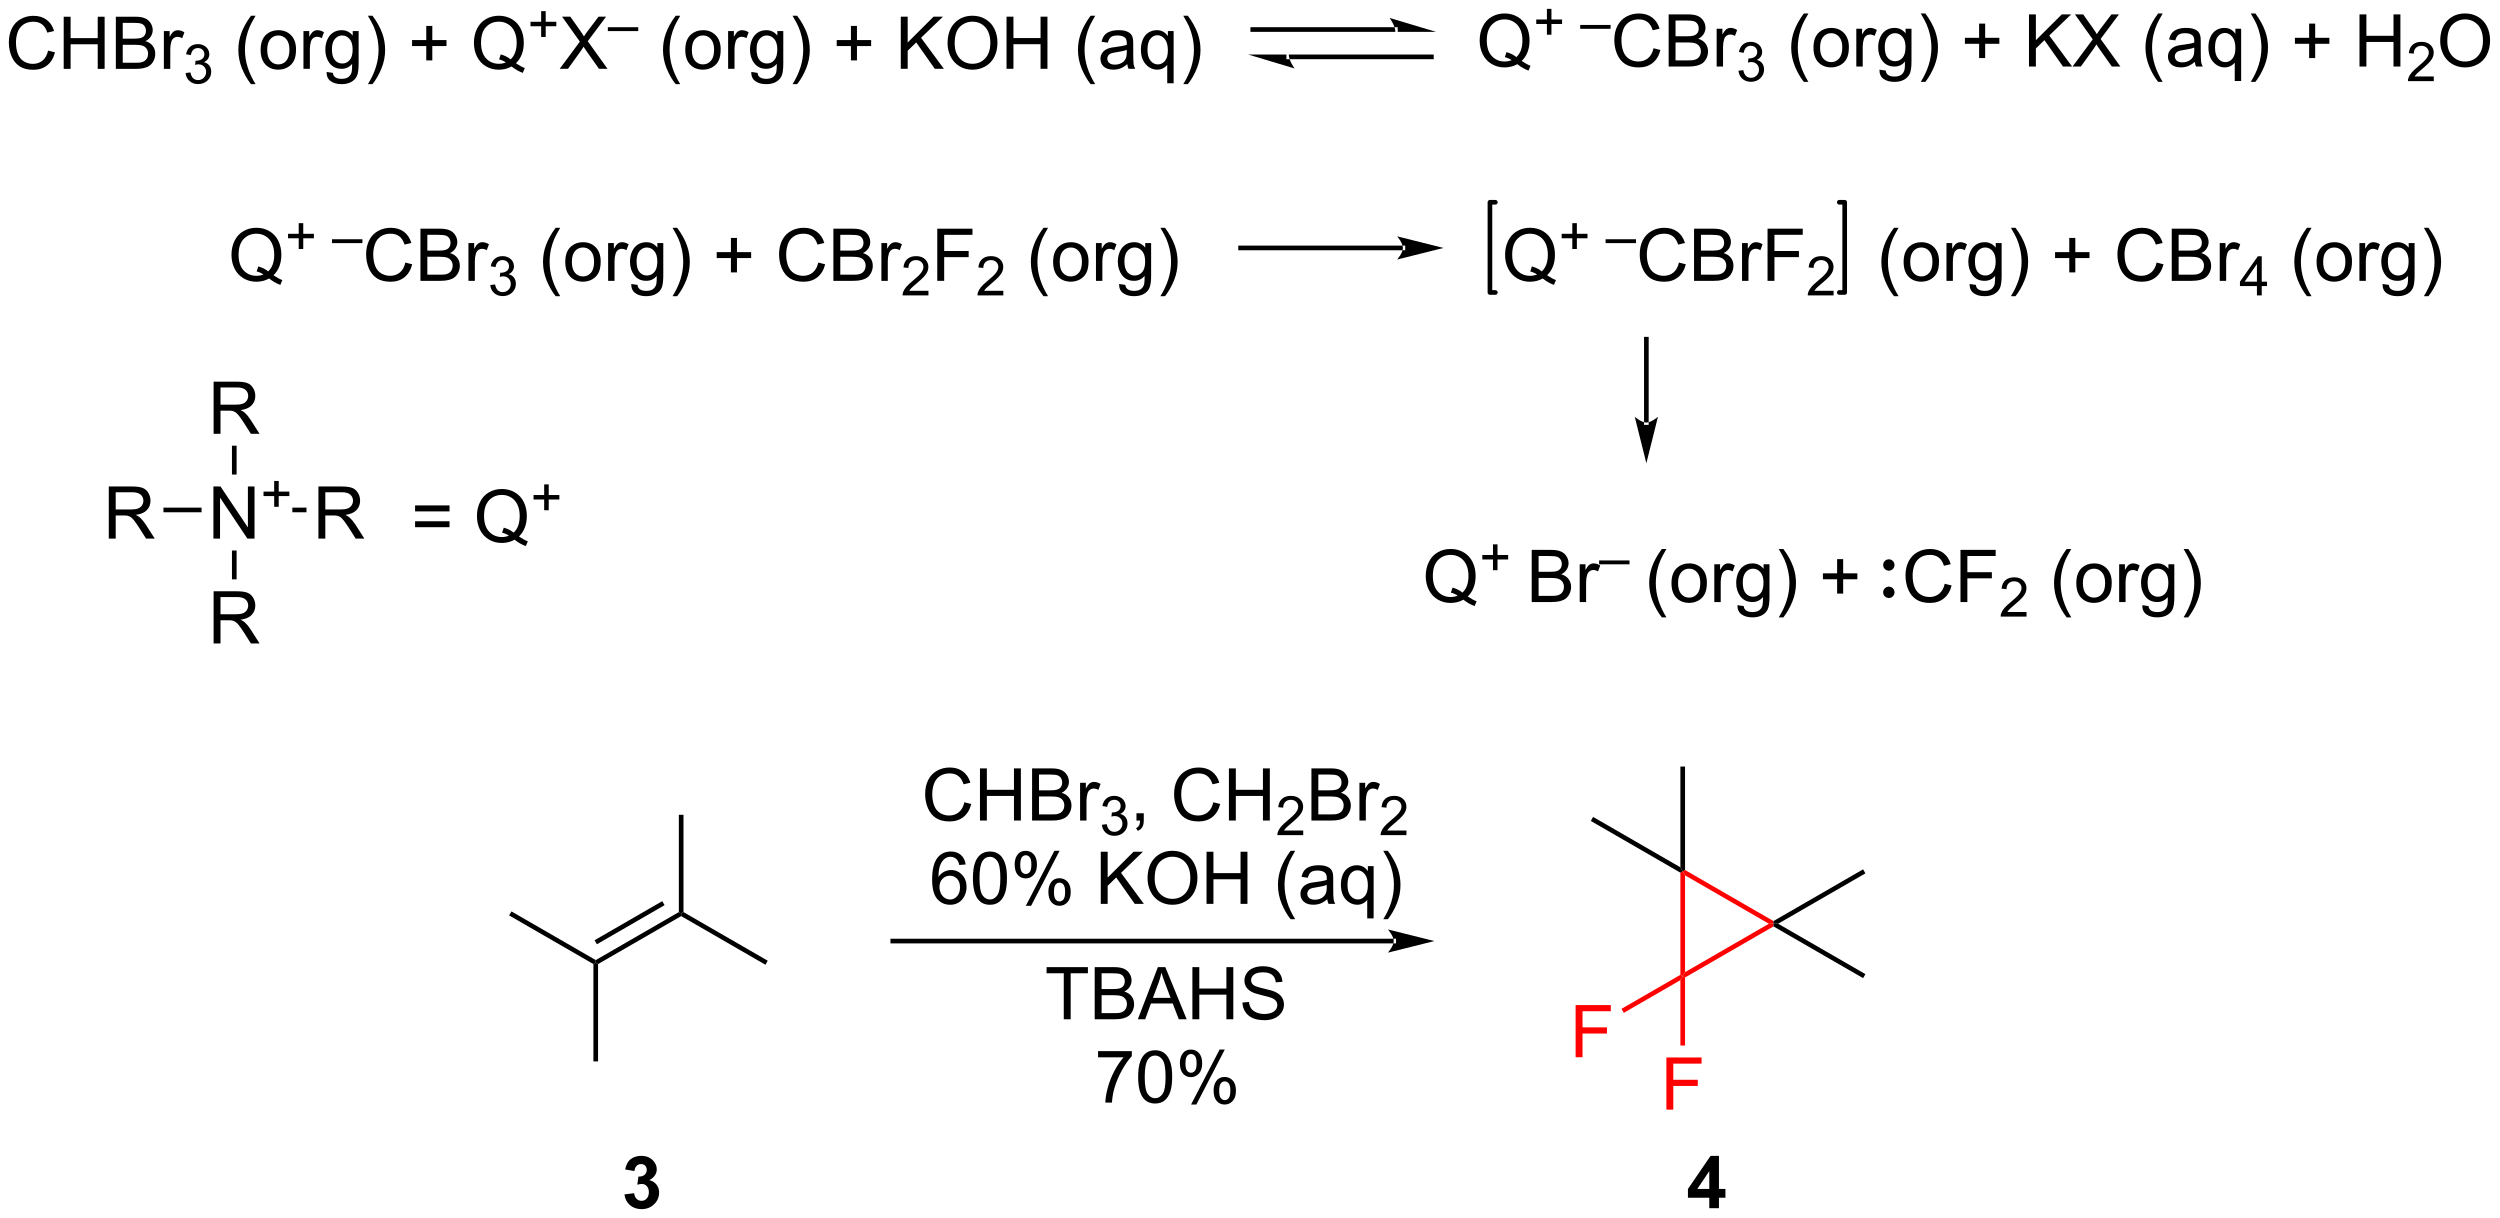 <?xml version="1.0" encoding="UTF-8"?>
<!DOCTYPE svg PUBLIC '-//W3C//DTD SVG 1.0//EN'
          'http://www.w3.org/TR/2001/REC-SVG-20010904/DTD/svg10.dtd'>
<svg stroke-dasharray="none" shape-rendering="auto" xmlns="http://www.w3.org/2000/svg" font-family="'Dialog'" text-rendering="auto" width="753" fill-opacity="1" color-interpolation="auto" color-rendering="auto" preserveAspectRatio="xMidYMid meet" font-size="12px" viewBox="0 0 753 367" fill="black" xmlns:xlink="http://www.w3.org/1999/xlink" stroke="black" image-rendering="auto" stroke-miterlimit="10" stroke-linecap="square" stroke-linejoin="miter" font-style="normal" stroke-width="1" height="367" stroke-dashoffset="0" font-weight="normal" stroke-opacity="1"
><!--Generated by the Batik Graphics2D SVG Generator--><defs id="genericDefs"
  /><g
  ><defs id="defs1"
    ><clipPath clipPathUnits="userSpaceOnUse" id="clipPath1"
      ><path d="M1.043 3.684 L283.289 3.684 L283.289 141.252 L1.043 141.252 L1.043 3.684 Z"
      /></clipPath
      ><clipPath clipPathUnits="userSpaceOnUse" id="clipPath2"
      ><path d="M-0.574 14.794 L-0.574 148.536 L273.825 148.536 L273.825 14.794 Z"
      /></clipPath
    ></defs
    ><g transform="scale(2.667,2.667) translate(-1.043,-3.684) matrix(1.029,0,0,1.029,1.633,-11.533)"
    ><path d="M4.703 20.341 L5.461 20.532 Q5.224 21.466 4.604 21.959 Q3.984 22.448 3.091 22.448 Q2.164 22.448 1.583 22.071 Q1.005 21.693 0.701 20.979 Q0.398 20.263 0.398 19.443 Q0.398 18.547 0.74 17.883 Q1.083 17.216 1.714 16.87 Q2.344 16.524 3.102 16.524 Q3.961 16.524 4.547 16.961 Q5.133 17.399 5.365 18.193 L4.617 18.367 Q4.419 17.742 4.039 17.459 Q3.662 17.172 3.086 17.172 Q2.427 17.172 1.982 17.49 Q1.539 17.805 1.359 18.339 Q1.18 18.873 1.18 19.438 Q1.18 20.169 1.393 20.714 Q1.607 21.258 2.055 21.529 Q2.505 21.797 3.029 21.797 Q3.664 21.797 4.104 21.43 Q4.547 21.063 4.703 20.341 ZM6.418 22.349 L6.418 16.623 L7.176 16.623 L7.176 18.974 L10.152 18.974 L10.152 16.623 L10.91 16.623 L10.91 22.349 L10.152 22.349 L10.152 19.649 L7.176 19.649 L7.176 22.349 L6.418 22.349 ZM12.141 22.349 L12.141 16.623 L14.289 16.623 Q14.945 16.623 15.341 16.797 Q15.74 16.969 15.963 17.331 Q16.188 17.693 16.188 18.086 Q16.188 18.453 15.987 18.779 Q15.789 19.102 15.388 19.302 Q15.906 19.453 16.185 19.821 Q16.466 20.188 16.466 20.688 Q16.466 21.091 16.294 21.438 Q16.125 21.782 15.875 21.969 Q15.625 22.157 15.247 22.253 Q14.872 22.349 14.325 22.349 L12.141 22.349 ZM12.898 19.029 L14.138 19.029 Q14.641 19.029 14.859 18.961 Q15.148 18.875 15.294 18.677 Q15.443 18.477 15.443 18.177 Q15.443 17.891 15.305 17.675 Q15.169 17.459 14.914 17.378 Q14.662 17.297 14.044 17.297 L12.898 17.297 L12.898 19.029 ZM12.898 21.672 L14.325 21.672 Q14.693 21.672 14.841 21.646 Q15.102 21.599 15.276 21.49 Q15.453 21.38 15.565 21.172 Q15.68 20.961 15.68 20.688 Q15.68 20.367 15.516 20.133 Q15.352 19.896 15.06 19.8 Q14.771 19.703 14.224 19.703 L12.898 19.703 L12.898 21.672 ZM17.412 22.349 L17.412 18.201 L18.044 18.201 L18.044 18.828 Q18.287 18.388 18.49 18.248 Q18.695 18.107 18.943 18.107 Q19.297 18.107 19.664 18.334 L19.422 18.985 Q19.164 18.834 18.906 18.834 Q18.677 18.834 18.492 18.972 Q18.31 19.11 18.232 19.357 Q18.115 19.732 18.115 20.177 L18.115 22.349 L17.412 22.349 Z" stroke="none" clip-path="url(#clipPath2)"
    /></g
    ><g transform="matrix(2.743,0,0,2.743,1.574,-40.578)"
    ><path d="M19.807 22.814 L20.334 22.744 Q20.426 23.193 20.643 23.391 Q20.861 23.588 21.176 23.588 Q21.547 23.588 21.803 23.33 Q22.061 23.072 22.061 22.691 Q22.061 22.328 21.822 22.094 Q21.586 21.857 21.219 21.857 Q21.07 21.857 20.848 21.916 L20.906 21.453 Q20.959 21.459 20.99 21.459 Q21.328 21.459 21.598 21.283 Q21.867 21.107 21.867 20.74 Q21.867 20.451 21.67 20.262 Q21.475 20.07 21.164 20.07 Q20.855 20.07 20.65 20.264 Q20.445 20.457 20.387 20.844 L19.859 20.75 Q19.957 20.219 20.299 19.928 Q20.643 19.637 21.152 19.637 Q21.504 19.637 21.799 19.787 Q22.096 19.938 22.252 20.199 Q22.408 20.459 22.408 20.752 Q22.408 21.031 22.258 21.26 Q22.109 21.488 21.816 21.623 Q22.197 21.711 22.408 21.988 Q22.619 22.264 22.619 22.68 Q22.619 23.242 22.209 23.635 Q21.799 24.025 21.172 24.025 Q20.607 24.025 20.232 23.689 Q19.859 23.352 19.807 22.814 Z" stroke="none" clip-path="url(#clipPath2)"
    /></g
    ><g transform="matrix(2.743,0,0,2.743,1.574,-40.578)"
    ><path d="M26.987 24.034 Q26.403 23.3 26 22.315 Q25.599 21.328 25.599 20.274 Q25.599 19.344 25.901 18.492 Q26.252 17.505 26.987 16.524 L27.489 16.524 Q27.018 17.336 26.864 17.685 Q26.627 18.224 26.489 18.81 Q26.323 19.539 26.323 20.279 Q26.323 22.157 27.489 24.034 L26.987 24.034 ZM28.044 20.274 Q28.044 19.123 28.685 18.568 Q29.221 18.107 29.989 18.107 Q30.846 18.107 31.388 18.667 Q31.932 19.227 31.932 20.216 Q31.932 21.016 31.69 21.477 Q31.45 21.935 30.992 22.19 Q30.534 22.443 29.989 22.443 Q29.119 22.443 28.58 21.886 Q28.044 21.326 28.044 20.274 ZM28.768 20.274 Q28.768 21.071 29.114 21.469 Q29.463 21.865 29.989 21.865 Q30.513 21.865 30.859 21.466 Q31.208 21.068 31.208 20.25 Q31.208 19.482 30.859 19.086 Q30.51 18.688 29.989 18.688 Q29.463 18.688 29.114 19.084 Q28.768 19.477 28.768 20.274 ZM32.748 22.349 L32.748 18.201 L33.381 18.201 L33.381 18.828 Q33.623 18.388 33.827 18.248 Q34.032 18.107 34.28 18.107 Q34.634 18.107 35.001 18.334 L34.759 18.985 Q34.501 18.834 34.243 18.834 Q34.014 18.834 33.829 18.972 Q33.647 19.11 33.569 19.357 Q33.452 19.732 33.452 20.177 L33.452 22.349 L32.748 22.349 ZM35.29 22.693 L35.975 22.794 Q36.017 23.112 36.212 23.255 Q36.475 23.451 36.928 23.451 Q37.415 23.451 37.681 23.255 Q37.946 23.06 38.04 22.709 Q38.095 22.495 38.092 21.805 Q37.631 22.349 36.944 22.349 Q36.087 22.349 35.618 21.732 Q35.149 21.115 35.149 20.25 Q35.149 19.657 35.363 19.157 Q35.579 18.654 35.988 18.38 Q36.397 18.107 36.946 18.107 Q37.681 18.107 38.157 18.701 L38.157 18.201 L38.806 18.201 L38.806 21.787 Q38.806 22.755 38.608 23.159 Q38.412 23.565 37.983 23.8 Q37.556 24.034 36.931 24.034 Q36.188 24.034 35.73 23.698 Q35.274 23.365 35.29 22.693 ZM35.873 20.201 Q35.873 21.016 36.196 21.391 Q36.522 21.766 37.009 21.766 Q37.493 21.766 37.821 21.393 Q38.149 21.021 38.149 20.224 Q38.149 19.461 37.811 19.076 Q37.475 18.688 36.998 18.688 Q36.53 18.688 36.202 19.071 Q35.873 19.451 35.873 20.201 ZM40.33 24.034 L39.825 24.034 Q40.995 22.157 40.995 20.279 Q40.995 19.544 40.825 18.821 Q40.692 18.235 40.455 17.696 Q40.302 17.344 39.825 16.524 L40.33 16.524 Q41.065 17.505 41.416 18.492 Q41.716 19.344 41.716 20.274 Q41.716 21.328 41.312 22.315 Q40.908 23.3 40.33 24.034 ZM46.233 21.422 L46.233 19.852 L44.673 19.852 L44.673 19.196 L46.233 19.196 L46.233 17.638 L46.897 17.638 L46.897 19.196 L48.454 19.196 L48.454 19.852 L46.897 19.852 L46.897 21.422 L46.233 21.422 ZM56.08 21.735 Q56.606 22.099 57.052 22.266 L56.83 22.794 Q56.213 22.573 55.599 22.091 Q54.963 22.448 54.192 22.448 Q53.416 22.448 52.783 22.073 Q52.151 21.696 51.807 21.016 Q51.466 20.336 51.466 19.485 Q51.466 18.638 51.81 17.943 Q52.153 17.248 52.789 16.886 Q53.424 16.521 54.208 16.521 Q55.002 16.521 55.638 16.899 Q56.276 17.274 56.609 17.953 Q56.942 18.63 56.942 19.482 Q56.942 20.188 56.726 20.753 Q56.513 21.318 56.08 21.735 ZM54.411 20.766 Q55.067 20.951 55.495 21.313 Q56.161 20.703 56.161 19.482 Q56.161 18.787 55.924 18.268 Q55.69 17.748 55.234 17.461 Q54.778 17.172 54.213 17.172 Q53.364 17.172 52.804 17.753 Q52.247 18.334 52.247 19.485 Q52.247 20.602 52.799 21.201 Q53.354 21.797 54.213 21.797 Q54.62 21.797 54.979 21.646 Q54.622 21.414 54.229 21.318 L54.411 20.766 Z" stroke="none" clip-path="url(#clipPath2)"
    /></g
    ><g transform="matrix(2.743,0,0,2.743,1.574,-40.578)"
    ><path d="M58.849 18.854 L58.849 17.676 L57.679 17.676 L57.679 17.184 L58.849 17.184 L58.849 16.016 L59.347 16.016 L59.347 17.184 L60.515 17.184 L60.515 17.676 L59.347 17.676 L59.347 18.854 L58.849 18.854 Z" stroke="none" clip-path="url(#clipPath2)"
    /></g
    ><g transform="matrix(2.743,0,0,2.743,1.574,-40.578)"
    ><path d="M60.885 22.349 L63.099 19.365 L61.145 16.623 L62.049 16.623 L63.088 18.091 Q63.411 18.547 63.549 18.794 Q63.739 18.482 64.002 18.141 L65.153 16.623 L65.979 16.623 L63.966 19.321 L66.135 22.349 L65.198 22.349 L63.755 20.305 Q63.635 20.13 63.505 19.922 Q63.315 20.235 63.231 20.352 L61.794 22.349 L60.885 22.349 Z" stroke="none" clip-path="url(#clipPath2)"
    /></g
    ><g transform="matrix(2.743,0,0,2.743,1.574,-40.578)"
    ><path d="M66.173 18.207 L66.173 17.782 L69.511 17.782 L69.511 18.207 L66.173 18.207 Z" stroke="none" clip-path="url(#clipPath2)"
    /></g
    ><g transform="matrix(2.743,0,0,2.743,1.574,-40.578)"
    ><path d="M73.617 24.034 Q73.033 23.3 72.63 22.315 Q72.228 21.328 72.228 20.274 Q72.228 19.344 72.531 18.492 Q72.882 17.505 73.617 16.524 L74.119 16.524 Q73.648 17.336 73.494 17.685 Q73.257 18.224 73.119 18.81 Q72.953 19.539 72.953 20.279 Q72.953 22.157 74.119 24.034 L73.617 24.034 ZM74.674 20.274 Q74.674 19.123 75.314 18.568 Q75.851 18.107 76.619 18.107 Q77.476 18.107 78.018 18.667 Q78.562 19.227 78.562 20.216 Q78.562 21.016 78.32 21.477 Q78.08 21.935 77.622 22.19 Q77.163 22.443 76.619 22.443 Q75.749 22.443 75.21 21.886 Q74.674 21.326 74.674 20.274 ZM75.398 20.274 Q75.398 21.071 75.744 21.469 Q76.093 21.865 76.619 21.865 Q77.143 21.865 77.489 21.466 Q77.838 21.068 77.838 20.25 Q77.838 19.482 77.489 19.086 Q77.14 18.688 76.619 18.688 Q76.093 18.688 75.744 19.084 Q75.398 19.477 75.398 20.274 ZM79.378 22.349 L79.378 18.201 L80.011 18.201 L80.011 18.828 Q80.253 18.388 80.456 18.248 Q80.662 18.107 80.909 18.107 Q81.264 18.107 81.631 18.334 L81.389 18.985 Q81.131 18.834 80.873 18.834 Q80.644 18.834 80.459 18.972 Q80.277 19.11 80.199 19.357 Q80.081 19.732 80.081 20.177 L80.081 22.349 L79.378 22.349 ZM81.92 22.693 L82.605 22.794 Q82.647 23.112 82.842 23.255 Q83.105 23.451 83.558 23.451 Q84.045 23.451 84.311 23.255 Q84.576 23.06 84.67 22.709 Q84.725 22.495 84.722 21.805 Q84.261 22.349 83.574 22.349 Q82.717 22.349 82.248 21.732 Q81.779 21.115 81.779 20.25 Q81.779 19.657 81.993 19.157 Q82.209 18.654 82.618 18.38 Q83.027 18.107 83.576 18.107 Q84.311 18.107 84.787 18.701 L84.787 18.201 L85.436 18.201 L85.436 21.787 Q85.436 22.755 85.238 23.159 Q85.042 23.565 84.613 23.8 Q84.186 24.034 83.561 24.034 Q82.818 24.034 82.36 23.698 Q81.904 23.365 81.92 22.693 ZM82.503 20.201 Q82.503 21.016 82.826 21.391 Q83.152 21.766 83.639 21.766 Q84.123 21.766 84.451 21.393 Q84.779 21.021 84.779 20.224 Q84.779 19.461 84.441 19.076 Q84.105 18.688 83.628 18.688 Q83.159 18.688 82.831 19.071 Q82.503 19.451 82.503 20.201 ZM86.96 24.034 L86.455 24.034 Q87.624 22.157 87.624 20.279 Q87.624 19.544 87.455 18.821 Q87.322 18.235 87.085 17.696 Q86.932 17.344 86.455 16.524 L86.96 16.524 Q87.695 17.505 88.046 18.492 Q88.346 19.344 88.346 20.274 Q88.346 21.328 87.942 22.315 Q87.538 23.3 86.96 24.034 ZM92.863 21.422 L92.863 19.852 L91.303 19.852 L91.303 19.196 L92.863 19.196 L92.863 17.638 L93.527 17.638 L93.527 19.196 L95.084 19.196 L95.084 19.852 L93.527 19.852 L93.527 21.422 L92.863 21.422 ZM98.338 22.349 L98.338 16.623 L99.096 16.623 L99.096 19.461 L101.939 16.623 L102.968 16.623 L100.564 18.943 L103.072 22.349 L102.072 22.349 L100.033 19.451 L99.096 20.365 L99.096 22.349 L98.338 22.349 ZM103.476 19.56 Q103.476 18.133 104.242 17.328 Q105.007 16.521 106.218 16.521 Q107.01 16.521 107.645 16.901 Q108.283 17.279 108.617 17.956 Q108.953 18.633 108.953 19.492 Q108.953 20.365 108.601 21.052 Q108.249 21.74 107.603 22.094 Q106.96 22.448 106.213 22.448 Q105.406 22.448 104.768 22.058 Q104.132 21.664 103.804 20.99 Q103.476 20.313 103.476 19.56 ZM104.257 19.571 Q104.257 20.607 104.812 21.203 Q105.369 21.797 106.21 21.797 Q107.064 21.797 107.617 21.196 Q108.171 20.594 108.171 19.49 Q108.171 18.789 107.934 18.268 Q107.697 17.748 107.242 17.461 Q106.788 17.172 106.221 17.172 Q105.416 17.172 104.835 17.727 Q104.257 18.279 104.257 19.571 ZM109.951 22.349 L109.951 16.623 L110.709 16.623 L110.709 18.974 L113.686 18.974 L113.686 16.623 L114.443 16.623 L114.443 22.349 L113.686 22.349 L113.686 19.649 L110.709 19.649 L110.709 22.349 L109.951 22.349 ZM119.183 24.034 Q118.6 23.3 118.196 22.315 Q117.795 21.328 117.795 20.274 Q117.795 19.344 118.097 18.492 Q118.449 17.505 119.183 16.524 L119.686 16.524 Q119.214 17.336 119.061 17.685 Q118.824 18.224 118.686 18.81 Q118.519 19.539 118.519 20.279 Q118.519 22.157 119.686 24.034 L119.183 24.034 ZM123.209 21.836 Q122.818 22.169 122.456 22.308 Q122.097 22.443 121.683 22.443 Q120.998 22.443 120.631 22.11 Q120.264 21.774 120.264 21.255 Q120.264 20.951 120.402 20.698 Q120.542 20.446 120.766 20.294 Q120.99 20.141 121.272 20.063 Q121.48 20.008 121.897 19.959 Q122.748 19.857 123.152 19.716 Q123.154 19.571 123.154 19.532 Q123.154 19.102 122.956 18.927 Q122.686 18.688 122.154 18.688 Q121.659 18.688 121.422 18.862 Q121.186 19.037 121.074 19.477 L120.386 19.383 Q120.48 18.943 120.693 18.672 Q120.909 18.399 121.316 18.253 Q121.722 18.107 122.256 18.107 Q122.787 18.107 123.118 18.232 Q123.451 18.357 123.607 18.547 Q123.764 18.735 123.826 19.024 Q123.863 19.203 123.863 19.672 L123.863 20.61 Q123.863 21.591 123.907 21.852 Q123.951 22.11 124.084 22.349 L123.35 22.349 Q123.24 22.13 123.209 21.836 ZM123.152 20.266 Q122.769 20.422 122.003 20.532 Q121.568 20.594 121.389 20.672 Q121.209 20.75 121.11 20.901 Q121.014 21.052 121.014 21.235 Q121.014 21.516 121.227 21.703 Q121.441 21.891 121.85 21.891 Q122.256 21.891 122.571 21.714 Q122.889 21.537 123.037 21.227 Q123.152 20.99 123.152 20.524 L123.152 20.266 ZM127.596 23.94 L127.596 21.907 Q127.432 22.138 127.137 22.292 Q126.843 22.443 126.51 22.443 Q125.773 22.443 125.239 21.854 Q124.705 21.263 124.705 20.235 Q124.705 19.61 124.921 19.115 Q125.14 18.617 125.551 18.362 Q125.963 18.107 126.455 18.107 Q127.226 18.107 127.666 18.755 L127.666 18.201 L128.299 18.201 L128.299 23.94 L127.596 23.94 ZM125.429 20.263 Q125.429 21.063 125.765 21.464 Q126.101 21.865 126.57 21.865 Q127.018 21.865 127.341 21.485 Q127.666 21.102 127.666 20.326 Q127.666 19.498 127.325 19.081 Q126.984 18.662 126.523 18.662 Q126.064 18.662 125.747 19.05 Q125.429 19.438 125.429 20.263 ZM129.863 24.034 L129.357 24.034 Q130.527 22.157 130.527 20.279 Q130.527 19.544 130.357 18.821 Q130.225 18.235 129.988 17.696 Q129.834 17.344 129.357 16.524 L129.863 16.524 Q130.597 17.505 130.949 18.492 Q131.248 19.344 131.248 20.274 Q131.248 21.328 130.844 22.315 Q130.441 23.3 129.863 24.034 Z" stroke="none" clip-path="url(#clipPath2)"
    /></g
    ><g transform="matrix(2.743,0,0,2.743,1.574,-40.578)"
    ><path d="M152.648 18.291 L152.648 18.291 L136.987 18.291 L136.731 18.291 L136.731 17.78 L136.987 17.78 L152.648 17.78 L152.903 17.78 L152.903 18.291 ZM157.113 18.291 L152.011 16.76 C152.011 16.76 152.648 17.621 152.648 18.291 ZM156.603 21.291 L156.603 21.291 L140.941 21.291 L140.686 21.291 L140.686 20.78 L140.941 20.78 L156.603 20.78 L156.858 20.78 L156.858 21.291 ZM136.476 20.78 L141.578 22.311 C141.578 22.311 140.941 21.45 140.941 20.78 Z" stroke="none" clip-path="url(#clipPath2)"
    /></g
    ><g transform="matrix(2.743,0,0,2.743,1.574,-40.578)"
    ><path d="M166.519 21.485 Q167.045 21.849 167.49 22.016 L167.269 22.544 Q166.652 22.323 166.037 21.841 Q165.402 22.198 164.631 22.198 Q163.855 22.198 163.222 21.823 Q162.589 21.446 162.246 20.766 Q161.904 20.086 161.904 19.235 Q161.904 18.388 162.248 17.693 Q162.592 16.998 163.227 16.636 Q163.863 16.271 164.647 16.271 Q165.441 16.271 166.076 16.649 Q166.714 17.024 167.048 17.703 Q167.381 18.38 167.381 19.232 Q167.381 19.938 167.165 20.503 Q166.951 21.068 166.519 21.485 ZM164.85 20.516 Q165.506 20.701 165.933 21.063 Q166.6 20.453 166.6 19.232 Q166.6 18.537 166.363 18.018 Q166.128 17.498 165.673 17.211 Q165.217 16.922 164.652 16.922 Q163.803 16.922 163.243 17.503 Q162.686 18.084 162.686 19.235 Q162.686 20.352 163.238 20.951 Q163.792 21.547 164.652 21.547 Q165.058 21.547 165.417 21.396 Q165.061 21.164 164.667 21.068 L164.85 20.516 Z" stroke="none" clip-path="url(#clipPath2)"
    /></g
    ><g transform="matrix(2.743,0,0,2.743,1.574,-40.578)"
    ><path d="M169.287 18.604 L169.287 17.426 L168.117 17.426 L168.117 16.934 L169.287 16.934 L169.287 15.766 L169.785 15.766 L169.785 16.934 L170.953 16.934 L170.953 17.426 L169.785 17.426 L169.785 18.604 L169.287 18.604 ZM172.943 17.957 L172.943 17.532 L176.28 17.532 L176.28 17.957 L172.943 17.957 Z" stroke="none" clip-path="url(#clipPath2)"
    /></g
    ><g transform="matrix(2.743,0,0,2.743,1.574,-40.578)"
    ><path d="M180.994 20.091 L181.752 20.282 Q181.515 21.216 180.895 21.709 Q180.276 22.198 179.382 22.198 Q178.455 22.198 177.875 21.821 Q177.296 21.443 176.992 20.729 Q176.69 20.013 176.69 19.193 Q176.69 18.297 177.031 17.633 Q177.375 16.966 178.005 16.62 Q178.635 16.274 179.393 16.274 Q180.252 16.274 180.838 16.711 Q181.424 17.149 181.656 17.943 L180.908 18.117 Q180.71 17.492 180.33 17.209 Q179.953 16.922 179.377 16.922 Q178.718 16.922 178.273 17.24 Q177.83 17.555 177.651 18.089 Q177.471 18.623 177.471 19.188 Q177.471 19.919 177.684 20.464 Q177.898 21.008 178.346 21.279 Q178.796 21.547 179.32 21.547 Q179.955 21.547 180.395 21.18 Q180.838 20.813 180.994 20.091 ZM182.655 22.099 L182.655 16.373 L184.803 16.373 Q185.459 16.373 185.855 16.547 Q186.253 16.719 186.477 17.081 Q186.701 17.443 186.701 17.836 Q186.701 18.203 186.501 18.529 Q186.303 18.852 185.902 19.052 Q186.42 19.203 186.699 19.571 Q186.98 19.938 186.98 20.438 Q186.98 20.841 186.808 21.188 Q186.639 21.532 186.389 21.719 Q186.139 21.907 185.761 22.003 Q185.386 22.099 184.839 22.099 L182.655 22.099 ZM183.412 18.779 L184.652 18.779 Q185.155 18.779 185.373 18.711 Q185.662 18.625 185.808 18.427 Q185.957 18.227 185.957 17.927 Q185.957 17.641 185.819 17.425 Q185.683 17.209 185.428 17.128 Q185.175 17.047 184.558 17.047 L183.412 17.047 L183.412 18.779 ZM183.412 21.422 L184.839 21.422 Q185.207 21.422 185.355 21.396 Q185.615 21.349 185.79 21.24 Q185.967 21.13 186.079 20.922 Q186.194 20.711 186.194 20.438 Q186.194 20.117 186.03 19.883 Q185.865 19.646 185.574 19.55 Q185.285 19.453 184.738 19.453 L183.412 19.453 L183.412 21.422 ZM187.925 22.099 L187.925 17.951 L188.558 17.951 L188.558 18.578 Q188.8 18.138 189.003 17.998 Q189.209 17.857 189.457 17.857 Q189.811 17.857 190.178 18.084 L189.936 18.735 Q189.678 18.584 189.42 18.584 Q189.191 18.584 189.006 18.722 Q188.824 18.86 188.746 19.107 Q188.628 19.482 188.628 19.927 L188.628 22.099 L187.925 22.099 Z" stroke="none" clip-path="url(#clipPath2)"
    /></g
    ><g transform="matrix(2.743,0,0,2.743,1.574,-40.578)"
    ><path d="M190.32 22.564 L190.848 22.494 Q190.94 22.943 191.156 23.141 Q191.375 23.338 191.69 23.338 Q192.061 23.338 192.316 23.08 Q192.574 22.822 192.574 22.441 Q192.574 22.078 192.336 21.844 Q192.1 21.607 191.733 21.607 Q191.584 21.607 191.362 21.666 L191.42 21.203 Q191.473 21.209 191.504 21.209 Q191.842 21.209 192.112 21.033 Q192.381 20.857 192.381 20.49 Q192.381 20.201 192.184 20.012 Q191.988 19.82 191.678 19.82 Q191.369 19.82 191.164 20.014 Q190.959 20.207 190.9 20.594 L190.373 20.5 Q190.471 19.969 190.813 19.678 Q191.156 19.387 191.666 19.387 Q192.018 19.387 192.313 19.537 Q192.609 19.688 192.766 19.949 Q192.922 20.209 192.922 20.502 Q192.922 20.781 192.772 21.01 Q192.623 21.238 192.33 21.373 Q192.711 21.461 192.922 21.738 Q193.133 22.014 193.133 22.43 Q193.133 22.992 192.723 23.385 Q192.313 23.775 191.686 23.775 Q191.121 23.775 190.746 23.439 Q190.373 23.102 190.32 22.564 Z" stroke="none" clip-path="url(#clipPath2)"
    /></g
    ><g transform="matrix(2.743,0,0,2.743,1.574,-40.578)"
    ><path d="M197.5 23.784 Q196.917 23.05 196.513 22.065 Q196.112 21.078 196.112 20.024 Q196.112 19.094 196.415 18.242 Q196.766 17.255 197.5 16.274 L198.003 16.274 Q197.532 17.086 197.378 17.435 Q197.141 17.974 197.003 18.56 Q196.836 19.289 196.836 20.029 Q196.836 21.907 198.003 23.784 L197.5 23.784 ZM198.558 20.024 Q198.558 18.873 199.198 18.318 Q199.735 17.857 200.503 17.857 Q201.36 17.857 201.901 18.417 Q202.446 18.977 202.446 19.966 Q202.446 20.766 202.204 21.227 Q201.964 21.685 201.506 21.94 Q201.047 22.193 200.503 22.193 Q199.633 22.193 199.094 21.636 Q198.558 21.076 198.558 20.024 ZM199.282 20.024 Q199.282 20.821 199.628 21.219 Q199.977 21.615 200.503 21.615 Q201.026 21.615 201.373 21.216 Q201.722 20.818 201.722 20 Q201.722 19.232 201.373 18.836 Q201.024 18.438 200.503 18.438 Q199.977 18.438 199.628 18.834 Q199.282 19.227 199.282 20.024 ZM203.262 22.099 L203.262 17.951 L203.895 17.951 L203.895 18.578 Q204.137 18.138 204.34 17.998 Q204.546 17.857 204.793 17.857 Q205.148 17.857 205.515 18.084 L205.273 18.735 Q205.015 18.584 204.757 18.584 Q204.528 18.584 204.343 18.722 Q204.161 18.86 204.083 19.107 Q203.965 19.482 203.965 19.927 L203.965 22.099 L203.262 22.099 ZM205.804 22.443 L206.489 22.544 Q206.53 22.862 206.726 23.005 Q206.989 23.201 207.442 23.201 Q207.929 23.201 208.195 23.005 Q208.46 22.81 208.554 22.459 Q208.608 22.245 208.606 21.555 Q208.145 22.099 207.458 22.099 Q206.601 22.099 206.132 21.482 Q205.663 20.865 205.663 20 Q205.663 19.407 205.877 18.907 Q206.093 18.404 206.502 18.13 Q206.911 17.857 207.46 17.857 Q208.195 17.857 208.671 18.451 L208.671 17.951 L209.32 17.951 L209.32 21.537 Q209.32 22.505 209.121 22.909 Q208.926 23.315 208.496 23.55 Q208.07 23.784 207.445 23.784 Q206.702 23.784 206.244 23.448 Q205.788 23.115 205.804 22.443 ZM206.387 19.951 Q206.387 20.766 206.71 21.141 Q207.036 21.516 207.523 21.516 Q208.007 21.516 208.335 21.143 Q208.663 20.771 208.663 19.974 Q208.663 19.211 208.325 18.826 Q207.989 18.438 207.512 18.438 Q207.043 18.438 206.715 18.821 Q206.387 19.201 206.387 19.951 ZM210.844 23.784 L210.339 23.784 Q211.508 21.907 211.508 20.029 Q211.508 19.294 211.339 18.571 Q211.206 17.985 210.969 17.446 Q210.816 17.094 210.339 16.274 L210.844 16.274 Q211.579 17.255 211.93 18.242 Q212.23 19.094 212.23 20.024 Q212.23 21.078 211.826 22.065 Q211.422 23.05 210.844 23.784 ZM216.746 21.172 L216.746 19.602 L215.187 19.602 L215.187 18.946 L216.746 18.946 L216.746 17.388 L217.411 17.388 L217.411 18.946 L218.968 18.946 L218.968 19.602 L217.411 19.602 L217.411 21.172 L216.746 21.172 ZM222.222 22.099 L222.222 16.373 L222.98 16.373 L222.98 19.211 L225.823 16.373 L226.852 16.373 L224.448 18.693 L226.956 22.099 L225.956 22.099 L223.917 19.201 L222.98 20.115 L222.98 22.099 L222.222 22.099 ZM227.008 22.099 L229.222 19.115 L227.269 16.373 L228.172 16.373 L229.211 17.841 Q229.534 18.297 229.672 18.544 Q229.862 18.232 230.125 17.891 L231.276 16.373 L232.102 16.373 L230.089 19.071 L232.258 22.099 L231.321 22.099 L229.878 20.055 Q229.758 19.88 229.628 19.672 Q229.438 19.985 229.355 20.102 L227.917 22.099 L227.008 22.099 ZM236.403 23.784 Q235.82 23.05 235.416 22.065 Q235.015 21.078 235.015 20.024 Q235.015 19.094 235.317 18.242 Q235.668 17.255 236.403 16.274 L236.905 16.274 Q236.434 17.086 236.28 17.435 Q236.043 17.974 235.905 18.56 Q235.739 19.289 235.739 20.029 Q235.739 21.907 236.905 23.784 L236.403 23.784 ZM240.429 21.586 Q240.038 21.919 239.676 22.058 Q239.317 22.193 238.903 22.193 Q238.218 22.193 237.851 21.86 Q237.483 21.524 237.483 21.005 Q237.483 20.701 237.621 20.448 Q237.762 20.196 237.986 20.044 Q238.21 19.891 238.491 19.813 Q238.7 19.758 239.116 19.709 Q239.968 19.607 240.371 19.466 Q240.374 19.321 240.374 19.282 Q240.374 18.852 240.176 18.677 Q239.905 18.438 239.374 18.438 Q238.879 18.438 238.642 18.612 Q238.405 18.787 238.293 19.227 L237.606 19.133 Q237.7 18.693 237.913 18.422 Q238.129 18.149 238.536 18.003 Q238.942 17.857 239.476 17.857 Q240.007 17.857 240.338 17.982 Q240.671 18.107 240.827 18.297 Q240.983 18.485 241.046 18.774 Q241.083 18.953 241.083 19.422 L241.083 20.36 Q241.083 21.341 241.127 21.602 Q241.171 21.86 241.304 22.099 L240.57 22.099 Q240.46 21.88 240.429 21.586 ZM240.371 20.016 Q239.989 20.172 239.223 20.282 Q238.788 20.344 238.608 20.422 Q238.429 20.5 238.33 20.651 Q238.233 20.802 238.233 20.985 Q238.233 21.266 238.447 21.453 Q238.661 21.641 239.07 21.641 Q239.476 21.641 239.791 21.464 Q240.108 21.287 240.257 20.977 Q240.371 20.74 240.371 20.274 L240.371 20.016 ZM244.816 23.69 L244.816 21.657 Q244.651 21.888 244.357 22.042 Q244.063 22.193 243.73 22.193 Q242.993 22.193 242.459 21.604 Q241.925 21.013 241.925 19.985 Q241.925 19.36 242.141 18.865 Q242.36 18.367 242.771 18.112 Q243.183 17.857 243.675 17.857 Q244.446 17.857 244.886 18.505 L244.886 17.951 L245.519 17.951 L245.519 23.69 L244.816 23.69 ZM242.649 20.013 Q242.649 20.813 242.985 21.214 Q243.321 21.615 243.79 21.615 Q244.237 21.615 244.56 21.235 Q244.886 20.852 244.886 20.076 Q244.886 19.248 244.545 18.831 Q244.204 18.412 243.743 18.412 Q243.284 18.412 242.967 18.8 Q242.649 19.188 242.649 20.013 ZM247.083 23.784 L246.577 23.784 Q247.746 21.907 247.746 20.029 Q247.746 19.294 247.577 18.571 Q247.445 17.985 247.208 17.446 Q247.054 17.094 246.577 16.274 L247.083 16.274 Q247.817 17.255 248.168 18.242 Q248.468 19.094 248.468 20.024 Q248.468 21.078 248.064 22.065 Q247.661 23.05 247.083 23.784 ZM252.985 21.172 L252.985 19.602 L251.425 19.602 L251.425 18.946 L252.985 18.946 L252.985 17.388 L253.649 17.388 L253.649 18.946 L255.206 18.946 L255.206 19.602 L253.649 19.602 L253.649 21.172 L252.985 21.172 ZM258.515 22.099 L258.515 16.373 L259.273 16.373 L259.273 18.724 L262.249 18.724 L262.249 16.373 L263.007 16.373 L263.007 22.099 L262.249 22.099 L262.249 19.399 L259.273 19.399 L259.273 22.099 L258.515 22.099 Z" stroke="none" clip-path="url(#clipPath2)"
    /></g
    ><g transform="matrix(2.743,0,0,2.743,1.574,-40.578)"
    ><path d="M266.673 23.191 L266.673 23.699 L263.833 23.699 Q263.827 23.508 263.896 23.332 Q264.003 23.043 264.241 22.762 Q264.482 22.48 264.933 22.111 Q265.632 21.537 265.878 21.201 Q266.124 20.865 266.124 20.566 Q266.124 20.254 265.899 20.039 Q265.677 19.822 265.316 19.822 Q264.935 19.822 264.706 20.051 Q264.478 20.279 264.476 20.684 L263.933 20.629 Q263.989 20.021 264.353 19.705 Q264.716 19.387 265.327 19.387 Q265.946 19.387 266.306 19.73 Q266.667 20.072 266.667 20.578 Q266.667 20.836 266.562 21.086 Q266.456 21.334 266.21 21.609 Q265.966 21.885 265.398 22.365 Q264.923 22.764 264.788 22.906 Q264.653 23.049 264.566 23.191 L266.673 23.191 Z" stroke="none" clip-path="url(#clipPath2)"
    /></g
    ><g transform="matrix(2.743,0,0,2.743,1.574,-40.578)"
    ><path d="M267.376 19.31 Q267.376 17.883 268.142 17.078 Q268.908 16.271 270.119 16.271 Q270.91 16.271 271.546 16.651 Q272.184 17.029 272.517 17.706 Q272.853 18.383 272.853 19.242 Q272.853 20.115 272.501 20.802 Q272.15 21.49 271.504 21.844 Q270.861 22.198 270.113 22.198 Q269.306 22.198 268.668 21.808 Q268.033 21.414 267.705 20.74 Q267.376 20.063 267.376 19.31 ZM268.158 19.321 Q268.158 20.357 268.712 20.953 Q269.27 21.547 270.111 21.547 Q270.965 21.547 271.517 20.946 Q272.072 20.344 272.072 19.24 Q272.072 18.539 271.835 18.018 Q271.598 17.498 271.142 17.211 Q270.689 16.922 270.121 16.922 Q269.317 16.922 268.736 17.477 Q268.158 18.029 268.158 19.321 Z" stroke="none" clip-path="url(#clipPath2)"
    /></g
    ><g transform="matrix(2.743,0,0,2.743,1.574,-40.578)"
    ><path d="M29.458 45.017 Q29.984 45.381 30.43 45.548 L30.208 46.077 Q29.591 45.855 28.977 45.373 Q28.341 45.73 27.57 45.73 Q26.794 45.73 26.162 45.355 Q25.529 44.978 25.185 44.298 Q24.844 43.618 24.844 42.767 Q24.844 41.92 25.188 41.225 Q25.531 40.53 26.167 40.168 Q26.802 39.803 27.586 39.803 Q28.38 39.803 29.016 40.181 Q29.654 40.556 29.987 41.236 Q30.32 41.913 30.32 42.764 Q30.32 43.47 30.104 44.035 Q29.891 44.6 29.458 45.017 ZM27.789 44.048 Q28.445 44.233 28.872 44.595 Q29.539 43.986 29.539 42.764 Q29.539 42.069 29.302 41.551 Q29.068 41.03 28.612 40.743 Q28.156 40.454 27.591 40.454 Q26.742 40.454 26.182 41.035 Q25.625 41.616 25.625 42.767 Q25.625 43.884 26.177 44.483 Q26.732 45.079 27.591 45.079 Q27.997 45.079 28.357 44.928 Q28 44.696 27.607 44.6 L27.789 44.048 Z" stroke="none" clip-path="url(#clipPath2)"
    /></g
    ><g transform="matrix(2.743,0,0,2.743,1.574,-40.578)"
    ><path d="M32.227 42.136 L32.227 40.958 L31.057 40.958 L31.057 40.466 L32.227 40.466 L32.227 39.298 L32.725 39.298 L32.725 40.466 L33.893 40.466 L33.893 40.958 L32.725 40.958 L32.725 42.136 L32.227 42.136 ZM35.882 41.489 L35.882 41.064 L39.22 41.064 L39.22 41.489 L35.882 41.489 Z" stroke="none" clip-path="url(#clipPath2)"
    /></g
    ><g transform="matrix(2.743,0,0,2.743,1.574,-40.578)"
    ><path d="M43.934 43.623 L44.691 43.814 Q44.455 44.748 43.835 45.241 Q43.215 45.73 42.322 45.73 Q41.395 45.73 40.814 45.353 Q40.236 44.975 39.931 44.261 Q39.629 43.545 39.629 42.725 Q39.629 41.829 39.97 41.165 Q40.314 40.498 40.944 40.152 Q41.574 39.806 42.332 39.806 Q43.191 39.806 43.777 40.243 Q44.363 40.681 44.595 41.475 L43.848 41.65 Q43.65 41.025 43.27 40.741 Q42.892 40.454 42.316 40.454 Q41.658 40.454 41.212 40.772 Q40.77 41.087 40.59 41.621 Q40.41 42.155 40.41 42.72 Q40.41 43.452 40.624 43.996 Q40.837 44.54 41.285 44.811 Q41.736 45.079 42.259 45.079 Q42.895 45.079 43.335 44.712 Q43.777 44.345 43.934 43.623 ZM45.594 45.631 L45.594 39.905 L47.742 39.905 Q48.398 39.905 48.794 40.079 Q49.193 40.251 49.417 40.613 Q49.641 40.975 49.641 41.368 Q49.641 41.736 49.44 42.061 Q49.242 42.384 48.841 42.584 Q49.359 42.736 49.638 43.103 Q49.919 43.47 49.919 43.97 Q49.919 44.373 49.747 44.72 Q49.578 45.064 49.328 45.251 Q49.078 45.439 48.701 45.535 Q48.326 45.631 47.779 45.631 L45.594 45.631 ZM46.352 42.311 L47.591 42.311 Q48.094 42.311 48.312 42.243 Q48.602 42.157 48.747 41.959 Q48.896 41.759 48.896 41.459 Q48.896 41.173 48.758 40.957 Q48.622 40.741 48.367 40.66 Q48.115 40.579 47.497 40.579 L46.352 40.579 L46.352 42.311 ZM46.352 44.954 L47.779 44.954 Q48.146 44.954 48.294 44.928 Q48.555 44.881 48.729 44.772 Q48.906 44.663 49.018 44.454 Q49.133 44.243 49.133 43.97 Q49.133 43.65 48.969 43.415 Q48.805 43.178 48.513 43.082 Q48.224 42.986 47.677 42.986 L46.352 42.986 L46.352 44.954 ZM50.865 45.631 L50.865 41.483 L51.497 41.483 L51.497 42.111 Q51.74 41.67 51.943 41.53 Q52.148 41.389 52.396 41.389 Q52.75 41.389 53.117 41.616 L52.875 42.267 Q52.617 42.116 52.359 42.116 Q52.13 42.116 51.945 42.254 Q51.763 42.392 51.685 42.639 Q51.568 43.014 51.568 43.459 L51.568 45.631 L50.865 45.631 Z" stroke="none" clip-path="url(#clipPath2)"
    /></g
    ><g transform="matrix(2.743,0,0,2.743,1.574,-40.578)"
    ><path d="M53.26 46.096 L53.787 46.026 Q53.879 46.475 54.096 46.673 Q54.314 46.87 54.629 46.87 Q55 46.87 55.256 46.612 Q55.514 46.354 55.514 45.974 Q55.514 45.61 55.275 45.376 Q55.039 45.139 54.672 45.139 Q54.523 45.139 54.301 45.198 L54.359 44.735 Q54.412 44.741 54.443 44.741 Q54.781 44.741 55.051 44.565 Q55.32 44.389 55.32 44.022 Q55.32 43.733 55.123 43.544 Q54.928 43.352 54.617 43.352 Q54.309 43.352 54.103 43.546 Q53.898 43.739 53.84 44.126 L53.312 44.032 Q53.41 43.501 53.752 43.21 Q54.096 42.919 54.605 42.919 Q54.957 42.919 55.252 43.069 Q55.549 43.22 55.705 43.481 Q55.861 43.741 55.861 44.034 Q55.861 44.313 55.711 44.542 Q55.562 44.77 55.27 44.905 Q55.65 44.993 55.861 45.27 Q56.072 45.546 56.072 45.962 Q56.072 46.524 55.662 46.917 Q55.252 47.307 54.625 47.307 Q54.06 47.307 53.685 46.971 Q53.312 46.634 53.26 46.096 Z" stroke="none" clip-path="url(#clipPath2)"
    /></g
    ><g transform="matrix(2.743,0,0,2.743,1.574,-40.578)"
    ><path d="M60.44 47.316 Q59.856 46.582 59.453 45.597 Q59.052 44.611 59.052 43.556 Q59.052 42.626 59.354 41.775 Q59.705 40.788 60.44 39.806 L60.942 39.806 Q60.471 40.618 60.317 40.967 Q60.08 41.506 59.942 42.092 Q59.776 42.821 59.776 43.561 Q59.776 45.439 60.942 47.316 L60.44 47.316 ZM61.497 43.556 Q61.497 42.405 62.138 41.85 Q62.674 41.389 63.442 41.389 Q64.299 41.389 64.841 41.949 Q65.385 42.509 65.385 43.498 Q65.385 44.298 65.143 44.759 Q64.903 45.217 64.445 45.472 Q63.987 45.725 63.442 45.725 Q62.573 45.725 62.033 45.168 Q61.497 44.608 61.497 43.556 ZM62.221 43.556 Q62.221 44.353 62.567 44.751 Q62.916 45.147 63.442 45.147 Q63.966 45.147 64.312 44.748 Q64.661 44.35 64.661 43.532 Q64.661 42.764 64.312 42.368 Q63.963 41.97 63.442 41.97 Q62.916 41.97 62.567 42.366 Q62.221 42.759 62.221 43.556 ZM66.201 45.631 L66.201 41.483 L66.834 41.483 L66.834 42.111 Q67.076 41.67 67.28 41.53 Q67.485 41.389 67.733 41.389 Q68.087 41.389 68.454 41.616 L68.212 42.267 Q67.954 42.116 67.696 42.116 Q67.467 42.116 67.282 42.254 Q67.1 42.392 67.022 42.639 Q66.905 43.014 66.905 43.459 L66.905 45.631 L66.201 45.631 ZM68.743 45.975 L69.428 46.077 Q69.47 46.394 69.665 46.538 Q69.928 46.733 70.381 46.733 Q70.868 46.733 71.134 46.538 Q71.399 46.342 71.493 45.991 Q71.548 45.777 71.545 45.087 Q71.084 45.631 70.397 45.631 Q69.54 45.631 69.071 45.014 Q68.603 44.397 68.603 43.532 Q68.603 42.939 68.816 42.439 Q69.032 41.936 69.441 41.663 Q69.85 41.389 70.399 41.389 Q71.134 41.389 71.61 41.983 L71.61 41.483 L72.259 41.483 L72.259 45.069 Q72.259 46.038 72.061 46.441 Q71.865 46.847 71.436 47.082 Q71.009 47.316 70.384 47.316 Q69.642 47.316 69.183 46.98 Q68.728 46.647 68.743 45.975 ZM69.326 43.483 Q69.326 44.298 69.649 44.673 Q69.975 45.048 70.462 45.048 Q70.946 45.048 71.274 44.676 Q71.603 44.303 71.603 43.506 Q71.603 42.743 71.264 42.358 Q70.928 41.97 70.451 41.97 Q69.983 41.97 69.655 42.353 Q69.326 42.733 69.326 43.483 ZM73.784 47.316 L73.278 47.316 Q74.448 45.439 74.448 43.561 Q74.448 42.827 74.278 42.103 Q74.145 41.517 73.909 40.978 Q73.755 40.626 73.278 39.806 L73.784 39.806 Q74.518 40.788 74.869 41.775 Q75.169 42.626 75.169 43.556 Q75.169 44.611 74.765 45.597 Q74.362 46.582 73.784 47.316 ZM79.686 44.704 L79.686 43.134 L78.126 43.134 L78.126 42.478 L79.686 42.478 L79.686 40.92 L80.35 40.92 L80.35 42.478 L81.907 42.478 L81.907 43.134 L80.35 43.134 L80.35 44.704 L79.686 44.704 ZM89.278 43.623 L90.036 43.814 Q89.799 44.748 89.179 45.241 Q88.559 45.73 87.666 45.73 Q86.739 45.73 86.159 45.353 Q85.58 44.975 85.276 44.261 Q84.974 43.545 84.974 42.725 Q84.974 41.829 85.315 41.165 Q85.659 40.498 86.289 40.152 Q86.919 39.806 87.677 39.806 Q88.536 39.806 89.122 40.243 Q89.708 40.681 89.94 41.475 L89.192 41.65 Q88.994 41.025 88.614 40.741 Q88.237 40.454 87.661 40.454 Q87.002 40.454 86.557 40.772 Q86.114 41.087 85.934 41.621 Q85.755 42.155 85.755 42.72 Q85.755 43.452 85.968 43.996 Q86.182 44.54 86.63 44.811 Q87.08 45.079 87.604 45.079 Q88.239 45.079 88.679 44.712 Q89.122 44.345 89.278 43.623 ZM90.938 45.631 L90.938 39.905 L93.087 39.905 Q93.743 39.905 94.139 40.079 Q94.537 40.251 94.761 40.613 Q94.985 40.975 94.985 41.368 Q94.985 41.736 94.785 42.061 Q94.587 42.384 94.186 42.584 Q94.704 42.736 94.983 43.103 Q95.264 43.47 95.264 43.97 Q95.264 44.373 95.092 44.72 Q94.923 45.064 94.673 45.251 Q94.423 45.439 94.045 45.535 Q93.67 45.631 93.123 45.631 L90.938 45.631 ZM91.696 42.311 L92.936 42.311 Q93.438 42.311 93.657 42.243 Q93.946 42.157 94.092 41.959 Q94.24 41.759 94.24 41.459 Q94.24 41.173 94.103 40.957 Q93.967 40.741 93.712 40.66 Q93.459 40.579 92.842 40.579 L91.696 40.579 L91.696 42.311 ZM91.696 44.954 L93.123 44.954 Q93.49 44.954 93.639 44.928 Q93.899 44.881 94.074 44.772 Q94.251 44.663 94.363 44.454 Q94.478 44.243 94.478 43.97 Q94.478 43.65 94.313 43.415 Q94.149 43.178 93.858 43.082 Q93.569 42.986 93.022 42.986 L91.696 42.986 L91.696 44.954 ZM96.209 45.631 L96.209 41.483 L96.842 41.483 L96.842 42.111 Q97.084 41.67 97.287 41.53 Q97.493 41.389 97.74 41.389 Q98.095 41.389 98.462 41.616 L98.22 42.267 Q97.962 42.116 97.704 42.116 Q97.475 42.116 97.29 42.254 Q97.108 42.392 97.03 42.639 Q96.912 43.014 96.912 43.459 L96.912 45.631 L96.209 45.631 Z" stroke="none" clip-path="url(#clipPath2)"
    /></g
    ><g transform="matrix(2.743,0,0,2.743,1.574,-40.578)"
    ><path d="M101.374 46.724 L101.374 47.231 L98.534 47.231 Q98.528 47.04 98.597 46.864 Q98.704 46.575 98.942 46.294 Q99.183 46.013 99.634 45.643 Q100.333 45.069 100.579 44.733 Q100.825 44.397 100.825 44.099 Q100.825 43.786 100.6 43.571 Q100.378 43.354 100.017 43.354 Q99.636 43.354 99.407 43.583 Q99.179 43.811 99.177 44.216 L98.634 44.161 Q98.69 43.554 99.054 43.237 Q99.417 42.919 100.028 42.919 Q100.647 42.919 101.007 43.263 Q101.368 43.604 101.368 44.11 Q101.368 44.368 101.263 44.618 Q101.157 44.866 100.911 45.142 Q100.667 45.417 100.099 45.897 Q99.624 46.296 99.489 46.438 Q99.355 46.581 99.267 46.724 L101.374 46.724 Z" stroke="none" clip-path="url(#clipPath2)"
    /></g
    ><g transform="matrix(2.743,0,0,2.743,1.574,-40.578)"
    ><path d="M102.346 45.631 L102.346 39.905 L106.21 39.905 L106.21 40.579 L103.104 40.579 L103.104 42.353 L105.791 42.353 L105.791 43.03 L103.104 43.03 L103.104 45.631 L102.346 45.631 Z" stroke="none" clip-path="url(#clipPath2)"
    /></g
    ><g transform="matrix(2.743,0,0,2.743,1.574,-40.578)"
    ><path d="M109.598 46.724 L109.598 47.231 L106.758 47.231 Q106.752 47.04 106.82 46.864 Q106.928 46.575 107.166 46.294 Q107.406 46.013 107.858 45.643 Q108.557 45.069 108.803 44.733 Q109.049 44.397 109.049 44.099 Q109.049 43.786 108.824 43.571 Q108.602 43.354 108.24 43.354 Q107.859 43.354 107.631 43.583 Q107.402 43.811 107.4 44.216 L106.858 44.161 Q106.914 43.554 107.277 43.237 Q107.641 42.919 108.252 42.919 Q108.871 42.919 109.231 43.263 Q109.592 43.604 109.592 44.11 Q109.592 44.368 109.486 44.618 Q109.381 44.866 109.135 45.142 Q108.891 45.417 108.322 45.897 Q107.848 46.296 107.713 46.438 Q107.578 46.581 107.49 46.724 L109.598 46.724 Z" stroke="none" clip-path="url(#clipPath2)"
    /></g
    ><g transform="matrix(2.743,0,0,2.743,1.574,-40.578)"
    ><path d="M114.008 47.316 Q113.425 46.582 113.021 45.597 Q112.62 44.611 112.62 43.556 Q112.62 42.626 112.922 41.775 Q113.274 40.788 114.008 39.806 L114.511 39.806 Q114.039 40.618 113.886 40.967 Q113.649 41.506 113.511 42.092 Q113.344 42.821 113.344 43.561 Q113.344 45.439 114.511 47.316 L114.008 47.316 ZM115.065 43.556 Q115.065 42.405 115.706 41.85 Q116.243 41.389 117.011 41.389 Q117.868 41.389 118.409 41.949 Q118.954 42.509 118.954 43.498 Q118.954 44.298 118.711 44.759 Q118.472 45.217 118.013 45.472 Q117.555 45.725 117.011 45.725 Q116.141 45.725 115.602 45.168 Q115.065 44.608 115.065 43.556 ZM115.789 43.556 Q115.789 44.353 116.136 44.751 Q116.485 45.147 117.011 45.147 Q117.534 45.147 117.88 44.748 Q118.23 44.35 118.23 43.532 Q118.23 42.764 117.88 42.368 Q117.532 41.97 117.011 41.97 Q116.485 41.97 116.136 42.366 Q115.789 42.759 115.789 43.556 ZM119.77 45.631 L119.77 41.483 L120.403 41.483 L120.403 42.111 Q120.645 41.67 120.848 41.53 Q121.054 41.389 121.301 41.389 Q121.655 41.389 122.022 41.616 L121.78 42.267 Q121.522 42.116 121.265 42.116 Q121.035 42.116 120.851 42.254 Q120.668 42.392 120.59 42.639 Q120.473 43.014 120.473 43.459 L120.473 45.631 L119.77 45.631 ZM122.311 45.975 L122.996 46.077 Q123.038 46.394 123.233 46.538 Q123.496 46.733 123.95 46.733 Q124.436 46.733 124.702 46.538 Q124.968 46.342 125.061 45.991 Q125.116 45.777 125.114 45.087 Q124.653 45.631 123.965 45.631 Q123.108 45.631 122.64 45.014 Q122.171 44.397 122.171 43.532 Q122.171 42.939 122.385 42.439 Q122.601 41.936 123.01 41.663 Q123.418 41.389 123.968 41.389 Q124.702 41.389 125.179 41.983 L125.179 41.483 L125.827 41.483 L125.827 45.069 Q125.827 46.038 125.629 46.441 Q125.434 46.847 125.004 47.082 Q124.577 47.316 123.952 47.316 Q123.21 47.316 122.752 46.98 Q122.296 46.647 122.311 45.975 ZM122.895 43.483 Q122.895 44.298 123.218 44.673 Q123.543 45.048 124.03 45.048 Q124.515 45.048 124.843 44.676 Q125.171 44.303 125.171 43.506 Q125.171 42.743 124.832 42.358 Q124.496 41.97 124.02 41.97 Q123.551 41.97 123.223 42.353 Q122.895 42.733 122.895 43.483 ZM127.352 47.316 L126.847 47.316 Q128.016 45.439 128.016 43.561 Q128.016 42.827 127.847 42.103 Q127.714 41.517 127.477 40.978 Q127.323 40.626 126.847 39.806 L127.352 39.806 Q128.086 40.788 128.438 41.775 Q128.737 42.626 128.737 43.556 Q128.737 44.611 128.334 45.597 Q127.93 46.582 127.352 47.316 Z" stroke="none" clip-path="url(#clipPath2)"
    /></g
    ><g transform="matrix(2.743,0,0,2.743,1.574,-40.578)"
    ><path d="M153.474 42.274 L153.474 42.274 L135.651 42.274 L135.396 42.274 L135.396 41.764 L135.651 41.764 L153.474 41.764 L153.729 41.764 L153.729 42.274 ZM157.938 42.019 L152.836 40.743 C152.836 40.743 153.474 41.461 153.474 42.019 C153.474 42.577 152.836 43.294 152.836 43.294 Z" stroke="none" clip-path="url(#clipPath2)"
    /></g
    ><g transform="matrix(2.743,0,0,2.743,1.574,-40.578)"
    ><path d="M169.309 45.017 Q169.835 45.381 170.28 45.548 L170.059 46.077 Q169.442 45.855 168.827 45.373 Q168.192 45.73 167.421 45.73 Q166.645 45.73 166.012 45.355 Q165.379 44.978 165.036 44.298 Q164.694 43.618 164.694 42.767 Q164.694 41.92 165.038 41.225 Q165.382 40.53 166.017 40.168 Q166.653 39.803 167.437 39.803 Q168.231 39.803 168.866 40.181 Q169.504 40.556 169.838 41.236 Q170.171 41.913 170.171 42.764 Q170.171 43.47 169.955 44.035 Q169.741 44.6 169.309 45.017 ZM167.64 44.048 Q168.296 44.233 168.723 44.595 Q169.39 43.986 169.39 42.764 Q169.39 42.069 169.153 41.551 Q168.918 41.03 168.463 40.743 Q168.007 40.454 167.442 40.454 Q166.593 40.454 166.033 41.035 Q165.476 41.616 165.476 42.767 Q165.476 43.884 166.028 44.483 Q166.583 45.079 167.442 45.079 Q167.848 45.079 168.208 44.928 Q167.851 44.696 167.458 44.6 L167.64 44.048 Z" stroke="none" clip-path="url(#clipPath2)"
    /></g
    ><g transform="matrix(2.743,0,0,2.743,1.574,-40.578)"
    ><path d="M172.077 42.136 L172.077 40.958 L170.907 40.958 L170.907 40.466 L172.077 40.466 L172.077 39.298 L172.575 39.298 L172.575 40.466 L173.743 40.466 L173.743 40.958 L172.575 40.958 L172.575 42.136 L172.077 42.136 ZM175.733 41.489 L175.733 41.064 L179.071 41.064 L179.071 41.489 L175.733 41.489 Z" stroke="none" clip-path="url(#clipPath2)"
    /></g
    ><g transform="matrix(2.743,0,0,2.743,1.574,-40.578)"
    ><path d="M183.784 43.623 L184.542 43.814 Q184.305 44.748 183.685 45.241 Q183.066 45.73 182.172 45.73 Q181.245 45.73 180.665 45.353 Q180.086 44.975 179.782 44.261 Q179.48 43.545 179.48 42.725 Q179.48 41.829 179.821 41.165 Q180.165 40.498 180.795 40.152 Q181.425 39.806 182.183 39.806 Q183.042 39.806 183.628 40.243 Q184.214 40.681 184.446 41.475 L183.698 41.65 Q183.5 41.025 183.12 40.741 Q182.743 40.454 182.167 40.454 Q181.508 40.454 181.063 40.772 Q180.62 41.087 180.441 41.621 Q180.261 42.155 180.261 42.72 Q180.261 43.452 180.474 43.996 Q180.688 44.54 181.136 44.811 Q181.586 45.079 182.11 45.079 Q182.745 45.079 183.185 44.712 Q183.628 44.345 183.784 43.623 ZM185.445 45.631 L185.445 39.905 L187.593 39.905 Q188.249 39.905 188.645 40.079 Q189.043 40.251 189.267 40.613 Q189.491 40.975 189.491 41.368 Q189.491 41.736 189.291 42.061 Q189.093 42.384 188.692 42.584 Q189.21 42.736 189.489 43.103 Q189.77 43.47 189.77 43.97 Q189.77 44.373 189.598 44.72 Q189.429 45.064 189.179 45.251 Q188.929 45.439 188.551 45.535 Q188.176 45.631 187.629 45.631 L185.445 45.631 ZM186.202 42.311 L187.442 42.311 Q187.945 42.311 188.163 42.243 Q188.452 42.157 188.598 41.959 Q188.747 41.759 188.747 41.459 Q188.747 41.173 188.609 40.957 Q188.473 40.741 188.218 40.66 Q187.965 40.579 187.348 40.579 L186.202 40.579 L186.202 42.311 ZM186.202 44.954 L187.629 44.954 Q187.997 44.954 188.145 44.928 Q188.405 44.881 188.58 44.772 Q188.757 44.663 188.869 44.454 Q188.984 44.243 188.984 43.97 Q188.984 43.65 188.82 43.415 Q188.655 43.178 188.364 43.082 Q188.075 42.986 187.528 42.986 L186.202 42.986 L186.202 44.954 ZM190.715 45.631 L190.715 41.483 L191.348 41.483 L191.348 42.111 Q191.59 41.67 191.793 41.53 Q191.999 41.389 192.247 41.389 Q192.601 41.389 192.968 41.616 L192.726 42.267 Q192.468 42.116 192.21 42.116 Q191.981 42.116 191.796 42.254 Q191.614 42.392 191.536 42.639 Q191.418 43.014 191.418 43.459 L191.418 45.631 L190.715 45.631 ZM193.515 45.631 L193.515 39.905 L197.379 39.905 L197.379 40.579 L194.273 40.579 L194.273 42.353 L196.96 42.353 L196.96 43.03 L194.273 43.03 L194.273 45.631 L193.515 45.631 Z" stroke="none" clip-path="url(#clipPath2)"
    /></g
    ><g transform="matrix(2.743,0,0,2.743,1.574,-40.578)"
    ><path d="M200.767 46.724 L200.767 47.231 L197.927 47.231 Q197.921 47.04 197.989 46.864 Q198.097 46.575 198.335 46.294 Q198.575 46.013 199.027 45.643 Q199.726 45.069 199.972 44.733 Q200.218 44.397 200.218 44.099 Q200.218 43.786 199.993 43.571 Q199.771 43.354 199.409 43.354 Q199.029 43.354 198.8 43.583 Q198.571 43.811 198.57 44.216 L198.027 44.161 Q198.083 43.554 198.446 43.237 Q198.81 42.919 199.421 42.919 Q200.04 42.919 200.4 43.263 Q200.761 43.604 200.761 44.11 Q200.761 44.368 200.655 44.618 Q200.55 44.866 200.304 45.142 Q200.06 45.417 199.491 45.897 Q199.017 46.296 198.882 46.438 Q198.747 46.581 198.659 46.724 L200.767 46.724 Z" stroke="none" clip-path="url(#clipPath2)"
    /></g
    ><g transform="matrix(2.743,0,0,2.743,1.574,-40.578)"
    ><path d="M207.4 47.316 Q206.817 46.582 206.413 45.597 Q206.012 44.611 206.012 43.556 Q206.012 42.626 206.314 41.775 Q206.666 40.788 207.4 39.806 L207.903 39.806 Q207.431 40.618 207.278 40.967 Q207.041 41.506 206.903 42.092 Q206.736 42.821 206.736 43.561 Q206.736 45.439 207.903 47.316 L207.4 47.316 ZM208.457 43.556 Q208.457 42.405 209.098 41.85 Q209.634 41.389 210.403 41.389 Q211.259 41.389 211.801 41.949 Q212.345 42.509 212.345 43.498 Q212.345 44.298 212.103 44.759 Q211.863 45.217 211.405 45.472 Q210.947 45.725 210.403 45.725 Q209.533 45.725 208.994 45.168 Q208.457 44.608 208.457 43.556 ZM209.181 43.556 Q209.181 44.353 209.528 44.751 Q209.876 45.147 210.403 45.147 Q210.926 45.147 211.272 44.748 Q211.621 44.35 211.621 43.532 Q211.621 42.764 211.272 42.368 Q210.923 41.97 210.403 41.97 Q209.876 41.97 209.528 42.366 Q209.181 42.759 209.181 43.556 ZM213.162 45.631 L213.162 41.483 L213.794 41.483 L213.794 42.111 Q214.037 41.67 214.24 41.53 Q214.446 41.389 214.693 41.389 Q215.047 41.389 215.414 41.616 L215.172 42.267 Q214.914 42.116 214.656 42.116 Q214.427 42.116 214.242 42.254 Q214.06 42.392 213.982 42.639 Q213.865 43.014 213.865 43.459 L213.865 45.631 L213.162 45.631 ZM215.703 45.975 L216.388 46.077 Q216.43 46.394 216.625 46.538 Q216.888 46.733 217.341 46.733 Q217.828 46.733 218.094 46.538 Q218.359 46.342 218.453 45.991 Q218.508 45.777 218.505 45.087 Q218.044 45.631 217.357 45.631 Q216.5 45.631 216.031 45.014 Q215.563 44.397 215.563 43.532 Q215.563 42.939 215.776 42.439 Q215.992 41.936 216.401 41.663 Q216.81 41.389 217.359 41.389 Q218.094 41.389 218.571 41.983 L218.571 41.483 L219.219 41.483 L219.219 45.069 Q219.219 46.038 219.021 46.441 Q218.826 46.847 218.396 47.082 Q217.969 47.316 217.344 47.316 Q216.602 47.316 216.143 46.98 Q215.688 46.647 215.703 45.975 ZM216.287 43.483 Q216.287 44.298 216.609 44.673 Q216.935 45.048 217.422 45.048 Q217.906 45.048 218.234 44.676 Q218.563 44.303 218.563 43.506 Q218.563 42.743 218.224 42.358 Q217.888 41.97 217.412 41.97 Q216.943 41.97 216.615 42.353 Q216.287 42.733 216.287 43.483 ZM220.744 47.316 L220.238 47.316 Q221.408 45.439 221.408 43.561 Q221.408 42.827 221.238 42.103 Q221.106 41.517 220.869 40.978 Q220.715 40.626 220.238 39.806 L220.744 39.806 Q221.478 40.788 221.83 41.775 Q222.129 42.626 222.129 43.556 Q222.129 44.611 221.725 45.597 Q221.322 46.582 220.744 47.316 ZM226.646 44.704 L226.646 43.134 L225.086 43.134 L225.086 42.478 L226.646 42.478 L226.646 40.92 L227.31 40.92 L227.31 42.478 L228.867 42.478 L228.867 43.134 L227.31 43.134 L227.31 44.704 L226.646 44.704 ZM236.238 43.623 L236.996 43.814 Q236.759 44.748 236.139 45.241 Q235.52 45.73 234.626 45.73 Q233.699 45.73 233.119 45.353 Q232.541 44.975 232.236 44.261 Q231.934 43.545 231.934 42.725 Q231.934 41.829 232.275 41.165 Q232.619 40.498 233.249 40.152 Q233.879 39.806 234.637 39.806 Q235.496 39.806 236.082 40.243 Q236.668 40.681 236.9 41.475 L236.153 41.65 Q235.955 41.025 235.574 40.741 Q235.197 40.454 234.621 40.454 Q233.962 40.454 233.517 40.772 Q233.074 41.087 232.895 41.621 Q232.715 42.155 232.715 42.72 Q232.715 43.452 232.929 43.996 Q233.142 44.54 233.59 44.811 Q234.041 45.079 234.564 45.079 Q235.199 45.079 235.639 44.712 Q236.082 44.345 236.238 43.623 ZM237.899 45.631 L237.899 39.905 L240.047 39.905 Q240.703 39.905 241.099 40.079 Q241.498 40.251 241.721 40.613 Q241.946 40.975 241.946 41.368 Q241.946 41.736 241.745 42.061 Q241.547 42.384 241.146 42.584 Q241.664 42.736 241.943 43.103 Q242.224 43.47 242.224 43.97 Q242.224 44.373 242.052 44.72 Q241.883 45.064 241.633 45.251 Q241.383 45.439 241.005 45.535 Q240.63 45.631 240.083 45.631 L237.899 45.631 ZM238.656 42.311 L239.896 42.311 Q240.399 42.311 240.617 42.243 Q240.906 42.157 241.052 41.959 Q241.201 41.759 241.201 41.459 Q241.201 41.173 241.063 40.957 Q240.927 40.741 240.672 40.66 Q240.419 40.579 239.802 40.579 L238.656 40.579 L238.656 42.311 ZM238.656 44.954 L240.083 44.954 Q240.451 44.954 240.599 44.928 Q240.859 44.881 241.034 44.772 Q241.211 44.663 241.323 44.454 Q241.438 44.243 241.438 43.97 Q241.438 43.65 241.274 43.415 Q241.109 43.178 240.818 43.082 Q240.529 42.986 239.982 42.986 L238.656 42.986 L238.656 44.954 ZM243.169 45.631 L243.169 41.483 L243.802 41.483 L243.802 42.111 Q244.044 41.67 244.248 41.53 Q244.453 41.389 244.701 41.389 Q245.055 41.389 245.422 41.616 L245.18 42.267 Q244.922 42.116 244.664 42.116 Q244.435 42.116 244.25 42.254 Q244.068 42.392 243.99 42.639 Q243.873 43.014 243.873 43.459 L243.873 45.631 L243.169 45.631 Z" stroke="none" clip-path="url(#clipPath2)"
    /></g
    ><g transform="matrix(2.743,0,0,2.743,1.574,-40.578)"
    ><path d="M247.252 47.231 L247.252 46.202 L245.389 46.202 L245.389 45.72 L247.35 42.936 L247.78 42.936 L247.78 45.72 L248.36 45.72 L248.36 46.202 L247.78 46.202 L247.78 47.231 L247.252 47.231 ZM247.252 45.72 L247.252 43.782 L245.908 45.72 L247.252 45.72 Z" stroke="none" clip-path="url(#clipPath2)"
    /></g
    ><g transform="matrix(2.743,0,0,2.743,1.574,-40.578)"
    ><path d="M252.745 47.316 Q252.161 46.582 251.758 45.597 Q251.357 44.611 251.357 43.556 Q251.357 42.626 251.659 41.775 Q252.01 40.788 252.745 39.806 L253.247 39.806 Q252.776 40.618 252.622 40.967 Q252.385 41.506 252.247 42.092 Q252.081 42.821 252.081 43.561 Q252.081 45.439 253.247 47.316 L252.745 47.316 ZM253.802 43.556 Q253.802 42.405 254.443 41.85 Q254.979 41.389 255.747 41.389 Q256.604 41.389 257.146 41.949 Q257.69 42.509 257.69 43.498 Q257.69 44.298 257.448 44.759 Q257.208 45.217 256.75 45.472 Q256.291 45.725 255.747 45.725 Q254.877 45.725 254.338 45.168 Q253.802 44.608 253.802 43.556 ZM254.526 43.556 Q254.526 44.353 254.872 44.751 Q255.221 45.147 255.747 45.147 Q256.271 45.147 256.617 44.748 Q256.966 44.35 256.966 43.532 Q256.966 42.764 256.617 42.368 Q256.268 41.97 255.747 41.97 Q255.221 41.97 254.872 42.366 Q254.526 42.759 254.526 43.556 ZM258.506 45.631 L258.506 41.483 L259.139 41.483 L259.139 42.111 Q259.381 41.67 259.584 41.53 Q259.79 41.389 260.038 41.389 Q260.392 41.389 260.759 41.616 L260.517 42.267 Q260.259 42.116 260.001 42.116 Q259.772 42.116 259.587 42.254 Q259.405 42.392 259.327 42.639 Q259.209 43.014 259.209 43.459 L259.209 45.631 L258.506 45.631 ZM261.048 45.975 L261.733 46.077 Q261.775 46.394 261.97 46.538 Q262.233 46.733 262.686 46.733 Q263.173 46.733 263.439 46.538 Q263.704 46.342 263.798 45.991 Q263.853 45.777 263.85 45.087 Q263.389 45.631 262.702 45.631 Q261.845 45.631 261.376 45.014 Q260.907 44.397 260.907 43.532 Q260.907 42.939 261.121 42.439 Q261.337 41.936 261.746 41.663 Q262.155 41.389 262.704 41.389 Q263.439 41.389 263.915 41.983 L263.915 41.483 L264.564 41.483 L264.564 45.069 Q264.564 46.038 264.366 46.441 Q264.17 46.847 263.741 47.082 Q263.314 47.316 262.689 47.316 Q261.947 47.316 261.488 46.98 Q261.032 46.647 261.048 45.975 ZM261.631 43.483 Q261.631 44.298 261.954 44.673 Q262.28 45.048 262.767 45.048 Q263.251 45.048 263.579 44.676 Q263.907 44.303 263.907 43.506 Q263.907 42.743 263.569 42.358 Q263.233 41.97 262.756 41.97 Q262.288 41.97 261.959 42.353 Q261.631 42.733 261.631 43.483 ZM266.088 47.316 L265.583 47.316 Q266.752 45.439 266.752 43.561 Q266.752 42.827 266.583 42.103 Q266.45 41.517 266.213 40.978 Q266.06 40.626 265.583 39.806 L266.088 39.806 Q266.823 40.788 267.174 41.775 Q267.474 42.626 267.474 43.556 Q267.474 44.611 267.07 45.597 Q266.666 46.582 266.088 47.316 Z" stroke="none" clip-path="url(#clipPath2)"
    /></g
    ><g stroke-width="0.51" transform="matrix(2.743,0,0,2.743,1.574,-40.578)" stroke-linejoin="round" stroke-linecap="round"
    ><path fill="none" d="M201.392 46.909 L201.986 46.909 L201.986 37.004 L201.392 37.004" clip-path="url(#clipPath2)"
    /></g
    ><g stroke-width="0.51" transform="matrix(2.743,0,0,2.743,1.574,-40.578)" stroke-linejoin="round" stroke-linecap="round"
    ><path fill="none" d="M163.625 37.004 L163.031 37.004 L163.031 46.909 L163.625 46.909" clip-path="url(#clipPath2)"
    /></g
    ><g transform="matrix(2.743,0,0,2.743,1.574,-40.578)"
    ><path d="M179.952 61.193 L179.952 61.193 L179.952 52.038 L179.952 51.782 L180.462 51.782 L180.462 52.038 L180.462 61.193 L180.462 61.448 L179.952 61.448 ZM180.207 65.658 L181.483 60.556 C181.483 60.556 180.765 61.193 180.207 61.193 C179.649 61.193 178.931 60.556 178.931 60.556 Z" stroke="none" clip-path="url(#clipPath2)"
    /></g
    ><g transform="matrix(2.743,0,0,2.743,1.574,-40.578)"
    ><path d="M160.596 80.286 Q161.122 80.651 161.568 80.817 L161.346 81.346 Q160.729 81.125 160.115 80.643 Q159.479 81 158.708 81 Q157.932 81 157.299 80.625 Q156.667 80.247 156.323 79.567 Q155.982 78.888 155.982 78.036 Q155.982 77.19 156.326 76.494 Q156.669 75.799 157.305 75.437 Q157.94 75.073 158.724 75.073 Q159.518 75.073 160.154 75.45 Q160.792 75.825 161.125 76.505 Q161.458 77.182 161.458 78.033 Q161.458 78.739 161.242 79.304 Q161.029 79.869 160.596 80.286 ZM158.927 79.317 Q159.583 79.502 160.01 79.864 Q160.677 79.255 160.677 78.033 Q160.677 77.338 160.44 76.82 Q160.206 76.299 159.75 76.013 Q159.294 75.724 158.729 75.724 Q157.88 75.724 157.32 76.304 Q156.763 76.885 156.763 78.036 Q156.763 79.153 157.315 79.752 Q157.87 80.349 158.729 80.349 Q159.135 80.349 159.495 80.198 Q159.138 79.966 158.745 79.869 L158.927 79.317 Z" stroke="none" clip-path="url(#clipPath2)"
    /></g
    ><g transform="matrix(2.743,0,0,2.743,1.574,-40.578)"
    ><path d="M163.365 77.405 L163.365 76.228 L162.195 76.228 L162.195 75.735 L163.365 75.735 L163.365 74.567 L163.863 74.567 L163.863 75.735 L165.031 75.735 L165.031 76.228 L163.863 76.228 L163.863 77.405 L163.365 77.405 Z" stroke="none" clip-path="url(#clipPath2)"
    /></g
    ><g transform="matrix(2.743,0,0,2.743,1.574,-40.578)"
    ><path d="M167.618 80.901 L167.618 75.174 L169.766 75.174 Q170.422 75.174 170.818 75.349 Q171.216 75.52 171.44 75.882 Q171.664 76.244 171.664 76.638 Q171.664 77.005 171.464 77.33 Q171.266 77.653 170.865 77.854 Q171.383 78.005 171.662 78.372 Q171.943 78.739 171.943 79.239 Q171.943 79.643 171.771 79.989 Q171.602 80.333 171.352 80.52 Q171.102 80.708 170.724 80.804 Q170.349 80.901 169.802 80.901 L167.618 80.901 ZM168.375 77.58 L169.615 77.58 Q170.118 77.58 170.336 77.513 Q170.625 77.427 170.771 77.229 Q170.92 77.028 170.92 76.729 Q170.92 76.442 170.782 76.226 Q170.646 76.01 170.391 75.929 Q170.138 75.849 169.521 75.849 L168.375 75.849 L168.375 77.58 ZM168.375 80.224 L169.802 80.224 Q170.17 80.224 170.318 80.198 Q170.578 80.151 170.753 80.041 Q170.93 79.932 171.042 79.724 Q171.157 79.513 171.157 79.239 Q171.157 78.919 170.993 78.684 Q170.828 78.448 170.537 78.351 Q170.248 78.255 169.701 78.255 L168.375 78.255 L168.375 80.224 ZM172.888 80.901 L172.888 76.752 L173.521 76.752 L173.521 77.38 Q173.763 76.94 173.966 76.799 Q174.172 76.658 174.42 76.658 Q174.774 76.658 175.141 76.885 L174.899 77.536 Q174.641 77.385 174.383 77.385 Q174.154 77.385 173.969 77.523 Q173.787 77.661 173.709 77.908 Q173.591 78.283 173.591 78.729 L173.591 80.901 L172.888 80.901 Z" stroke="none" clip-path="url(#clipPath2)"
    /></g
    ><g transform="matrix(2.743,0,0,2.743,1.574,-40.578)"
    ><path d="M175.02 76.759 L175.02 76.333 L178.358 76.333 L178.358 76.759 L175.02 76.759 Z" stroke="none" clip-path="url(#clipPath2)"
    /></g
    ><g transform="matrix(2.743,0,0,2.743,1.574,-40.578)"
    ><path d="M181.908 82.585 Q181.325 81.851 180.921 80.867 Q180.52 79.88 180.52 78.825 Q180.52 77.895 180.822 77.044 Q181.173 76.057 181.908 75.075 L182.411 75.075 Q181.939 75.888 181.786 76.237 Q181.548 76.776 181.411 77.362 Q181.244 78.091 181.244 78.83 Q181.244 80.708 182.411 82.585 L181.908 82.585 ZM182.965 78.825 Q182.965 77.674 183.606 77.119 Q184.142 76.658 184.911 76.658 Q185.767 76.658 186.309 77.218 Q186.853 77.778 186.853 78.768 Q186.853 79.567 186.611 80.028 Q186.371 80.487 185.913 80.742 Q185.455 80.994 184.911 80.994 Q184.041 80.994 183.502 80.437 Q182.965 79.877 182.965 78.825 ZM183.689 78.825 Q183.689 79.622 184.036 80.02 Q184.385 80.416 184.911 80.416 Q185.434 80.416 185.78 80.018 Q186.129 79.619 186.129 78.802 Q186.129 78.033 185.78 77.638 Q185.431 77.239 184.911 77.239 Q184.385 77.239 184.036 77.635 Q183.689 78.028 183.689 78.825 ZM187.67 80.901 L187.67 76.752 L188.302 76.752 L188.302 77.38 Q188.545 76.94 188.748 76.799 Q188.953 76.658 189.201 76.658 Q189.555 76.658 189.922 76.885 L189.68 77.536 Q189.422 77.385 189.164 77.385 Q188.935 77.385 188.75 77.523 Q188.568 77.661 188.49 77.908 Q188.373 78.283 188.373 78.729 L188.373 80.901 L187.67 80.901 ZM190.211 81.244 L190.896 81.346 Q190.938 81.664 191.133 81.807 Q191.396 82.002 191.849 82.002 Q192.336 82.002 192.602 81.807 Q192.868 81.612 192.961 81.26 Q193.016 81.046 193.013 80.356 Q192.552 80.901 191.865 80.901 Q191.008 80.901 190.539 80.283 Q190.071 79.666 190.071 78.802 Q190.071 78.208 190.284 77.708 Q190.5 77.205 190.909 76.932 Q191.318 76.658 191.868 76.658 Q192.602 76.658 193.078 77.252 L193.078 76.752 L193.727 76.752 L193.727 80.338 Q193.727 81.307 193.529 81.71 Q193.334 82.117 192.904 82.351 Q192.477 82.585 191.852 82.585 Q191.11 82.585 190.651 82.25 Q190.196 81.916 190.211 81.244 ZM190.795 78.752 Q190.795 79.567 191.118 79.942 Q191.443 80.317 191.93 80.317 Q192.414 80.317 192.743 79.945 Q193.071 79.573 193.071 78.776 Q193.071 78.013 192.732 77.627 Q192.396 77.239 191.92 77.239 Q191.451 77.239 191.123 77.622 Q190.795 78.002 190.795 78.752 ZM195.252 82.585 L194.746 82.585 Q195.916 80.708 195.916 78.83 Q195.916 78.096 195.746 77.372 Q195.614 76.786 195.377 76.247 Q195.223 75.895 194.746 75.075 L195.252 75.075 Q195.986 76.057 196.338 77.044 Q196.637 77.895 196.637 78.825 Q196.637 79.88 196.233 80.867 Q195.83 81.851 195.252 82.585 ZM201.154 79.974 L201.154 78.403 L199.594 78.403 L199.594 77.747 L201.154 77.747 L201.154 76.19 L201.818 76.19 L201.818 77.747 L203.375 77.747 L203.375 78.403 L201.818 78.403 L201.818 79.974 L201.154 79.974 ZM212.969 78.893 L213.727 79.083 Q213.49 80.018 212.87 80.51 Q212.25 81 211.357 81 Q210.43 81 209.849 80.622 Q209.271 80.244 208.966 79.531 Q208.664 78.815 208.664 77.994 Q208.664 77.099 209.006 76.434 Q209.349 75.768 209.98 75.421 Q210.61 75.075 211.368 75.075 Q212.227 75.075 212.813 75.513 Q213.399 75.95 213.631 76.744 L212.883 76.919 Q212.685 76.294 212.305 76.01 Q211.927 75.724 211.352 75.724 Q210.693 75.724 210.248 76.041 Q209.805 76.356 209.625 76.89 Q209.446 77.424 209.446 77.989 Q209.446 78.721 209.659 79.265 Q209.873 79.809 210.321 80.08 Q210.771 80.349 211.295 80.349 Q211.93 80.349 212.37 79.981 Q212.813 79.614 212.969 78.893 ZM214.7 80.901 L214.7 75.174 L218.564 75.174 L218.564 75.849 L215.457 75.849 L215.457 77.622 L218.145 77.622 L218.145 78.299 L215.457 78.299 L215.457 80.901 L214.7 80.901 Z" stroke="none" clip-path="url(#clipPath2)"
    /></g
    ><g transform="matrix(2.743,0,0,2.743,1.574,-40.578)"
    ><path d="M221.952 81.993 L221.952 82.501 L219.112 82.501 Q219.106 82.309 219.174 82.133 Q219.282 81.844 219.52 81.563 Q219.76 81.282 220.211 80.913 Q220.911 80.338 221.157 80.003 Q221.403 79.667 221.403 79.368 Q221.403 79.055 221.178 78.84 Q220.955 78.624 220.594 78.624 Q220.213 78.624 219.985 78.852 Q219.756 79.081 219.754 79.485 L219.211 79.43 Q219.268 78.823 219.631 78.507 Q219.994 78.188 220.606 78.188 Q221.225 78.188 221.584 78.532 Q221.946 78.874 221.946 79.379 Q221.946 79.637 221.84 79.887 Q221.735 80.135 221.489 80.411 Q221.244 80.686 220.676 81.167 Q220.202 81.565 220.067 81.708 Q219.932 81.85 219.844 81.993 L221.952 81.993 Z" stroke="none" clip-path="url(#clipPath2)"
    /></g
    ><g transform="matrix(2.743,0,0,2.743,1.574,-40.578)"
    ><path d="M226.362 82.585 Q225.779 81.851 225.375 80.867 Q224.974 79.88 224.974 78.825 Q224.974 77.895 225.276 77.044 Q225.628 76.057 226.362 75.075 L226.865 75.075 Q226.393 75.888 226.24 76.237 Q226.003 76.776 225.865 77.362 Q225.698 78.091 225.698 78.83 Q225.698 80.708 226.865 82.585 L226.362 82.585 ZM227.419 78.825 Q227.419 77.674 228.06 77.119 Q228.596 76.658 229.365 76.658 Q230.221 76.658 230.763 77.218 Q231.307 77.778 231.307 78.768 Q231.307 79.567 231.065 80.028 Q230.826 80.487 230.367 80.742 Q229.909 80.994 229.365 80.994 Q228.495 80.994 227.956 80.437 Q227.419 79.877 227.419 78.825 ZM228.143 78.825 Q228.143 79.622 228.49 80.02 Q228.839 80.416 229.365 80.416 Q229.888 80.416 230.234 80.018 Q230.583 79.619 230.583 78.802 Q230.583 78.033 230.234 77.638 Q229.885 77.239 229.365 77.239 Q228.839 77.239 228.49 77.635 Q228.143 78.028 228.143 78.825 ZM232.124 80.901 L232.124 76.752 L232.756 76.752 L232.756 77.38 Q232.999 76.94 233.202 76.799 Q233.407 76.658 233.655 76.658 Q234.009 76.658 234.376 76.885 L234.134 77.536 Q233.876 77.385 233.619 77.385 Q233.389 77.385 233.204 77.523 Q233.022 77.661 232.944 77.908 Q232.827 78.283 232.827 78.729 L232.827 80.901 L232.124 80.901 ZM234.665 81.244 L235.35 81.346 Q235.392 81.664 235.587 81.807 Q235.85 82.002 236.303 82.002 Q236.79 82.002 237.056 81.807 Q237.322 81.612 237.415 81.26 Q237.47 81.046 237.467 80.356 Q237.006 80.901 236.319 80.901 Q235.462 80.901 234.994 80.283 Q234.525 79.666 234.525 78.802 Q234.525 78.208 234.738 77.708 Q234.954 77.205 235.363 76.932 Q235.772 76.658 236.322 76.658 Q237.056 76.658 237.532 77.252 L237.532 76.752 L238.181 76.752 L238.181 80.338 Q238.181 81.307 237.983 81.71 Q237.788 82.117 237.358 82.351 Q236.931 82.585 236.306 82.585 Q235.564 82.585 235.106 82.25 Q234.65 81.916 234.665 81.244 ZM235.249 78.752 Q235.249 79.567 235.572 79.942 Q235.897 80.317 236.384 80.317 Q236.869 80.317 237.197 79.945 Q237.525 79.573 237.525 78.776 Q237.525 78.013 237.186 77.627 Q236.85 77.239 236.374 77.239 Q235.905 77.239 235.577 77.622 Q235.249 78.002 235.249 78.752 ZM239.706 82.585 L239.201 82.585 Q240.37 80.708 240.37 78.83 Q240.37 78.096 240.201 77.372 Q240.068 76.786 239.831 76.247 Q239.677 75.895 239.201 75.075 L239.706 75.075 Q240.44 76.057 240.792 77.044 Q241.091 77.895 241.091 78.825 Q241.091 79.88 240.688 80.867 Q240.284 81.851 239.706 82.585 Z" stroke="none" clip-path="url(#clipPath2)"
    /></g
    ><g transform="matrix(2.743,0,0,2.743,1.574,-40.578)"
    ><path d="M22.861 73.939 L22.861 68.213 L23.639 68.213 L26.647 72.707 L26.647 68.213 L27.374 68.213 L27.374 73.939 L26.595 73.939 L23.587 69.439 L23.587 73.939 L22.861 73.939 Z" stroke="none" clip-path="url(#clipPath2)"
    /></g
    ><g transform="matrix(2.743,0,0,2.743,1.574,-40.578)"
    ><path d="M29.533 70.444 L29.533 69.266 L28.363 69.266 L28.363 68.774 L29.533 68.774 L29.533 67.606 L30.031 67.606 L30.031 68.774 L31.199 68.774 L31.199 69.266 L30.031 69.266 L30.031 70.444 L29.533 70.444 Z" stroke="none" clip-path="url(#clipPath2)"
    /></g
    ><g transform="matrix(2.743,0,0,2.743,1.574,-40.578)"
    ><path d="M22.882 62.431 L22.882 56.704 L25.421 56.704 Q26.186 56.704 26.585 56.858 Q26.983 57.011 27.22 57.402 Q27.46 57.792 27.46 58.266 Q27.46 58.876 27.064 59.295 Q26.671 59.712 25.845 59.824 Q26.147 59.97 26.303 60.11 Q26.634 60.415 26.931 60.871 L27.928 62.431 L26.975 62.431 L26.218 61.238 Q25.884 60.722 25.668 60.449 Q25.454 60.175 25.285 60.066 Q25.116 59.956 24.939 59.915 Q24.811 59.886 24.517 59.886 L23.639 59.886 L23.639 62.431 L22.882 62.431 ZM23.639 59.23 L25.267 59.23 Q25.788 59.23 26.079 59.123 Q26.374 59.016 26.525 58.779 Q26.678 58.542 26.678 58.266 Q26.678 57.86 26.382 57.6 Q26.087 57.337 25.452 57.337 L23.639 57.337 L23.639 59.23 Z" stroke="none" clip-path="url(#clipPath2)"
    /></g
    ><g transform="matrix(2.743,0,0,2.743,1.574,-40.578)"
    ><path d="M25.407 66.901 L24.896 66.901 L24.896 63.734 L25.407 63.734 Z" stroke="none" clip-path="url(#clipPath2)"
    /></g
    ><g transform="matrix(2.743,0,0,2.743,1.574,-40.578)"
    ><path d="M11.373 73.939 L11.373 68.213 L13.912 68.213 Q14.678 68.213 15.076 68.366 Q15.475 68.52 15.711 68.91 Q15.951 69.301 15.951 69.775 Q15.951 70.384 15.555 70.804 Q15.162 71.22 14.336 71.332 Q14.639 71.478 14.795 71.619 Q15.126 71.924 15.422 72.379 L16.42 73.939 L15.467 73.939 L14.709 72.746 Q14.376 72.231 14.159 71.957 Q13.946 71.684 13.777 71.575 Q13.607 71.465 13.43 71.424 Q13.303 71.395 13.008 71.395 L12.131 71.395 L12.131 73.939 L11.373 73.939 ZM12.131 70.739 L13.758 70.739 Q14.279 70.739 14.571 70.632 Q14.865 70.525 15.016 70.288 Q15.17 70.051 15.17 69.775 Q15.17 69.369 14.873 69.108 Q14.579 68.845 13.943 68.845 L12.131 68.845 L12.131 70.739 Z" stroke="none" clip-path="url(#clipPath2)"
    /></g
    ><g transform="matrix(2.743,0,0,2.743,1.574,-40.578)"
    ><path d="M21.557 70.534 L21.557 71.044 L17.373 71.044 L17.373 70.534 Z" stroke="none" clip-path="url(#clipPath2)"
    /></g
    ><g transform="matrix(2.743,0,0,2.743,1.574,-40.578)"
    ><path d="M34.39 73.939 L34.39 68.213 L36.929 68.213 Q37.695 68.213 38.093 68.366 Q38.492 68.52 38.729 68.91 Q38.968 69.301 38.968 69.775 Q38.968 70.384 38.573 70.804 Q38.179 71.22 37.354 71.332 Q37.656 71.478 37.812 71.619 Q38.143 71.924 38.44 72.379 L39.437 73.939 L38.484 73.939 L37.726 72.746 Q37.393 72.231 37.177 71.957 Q36.963 71.684 36.794 71.575 Q36.625 71.465 36.448 71.424 Q36.32 71.395 36.026 71.395 L35.148 71.395 L35.148 73.939 L34.39 73.939 ZM35.148 70.739 L36.776 70.739 Q37.297 70.739 37.588 70.632 Q37.883 70.525 38.033 70.288 Q38.187 70.051 38.187 69.775 Q38.187 69.369 37.89 69.108 Q37.596 68.845 36.961 68.845 L35.148 68.845 L35.148 70.739 Z" stroke="none" clip-path="url(#clipPath2)"
    /></g
    ><g transform="matrix(2.743,0,0,2.743,1.574,-40.578)"
    ><path d="M31.528 71.044 L31.528 70.534 L33.081 70.534 L33.081 71.044 Z" stroke="none" clip-path="url(#clipPath2)"
    /></g
    ><g transform="matrix(2.743,0,0,2.743,1.574,-40.578)"
    ><path d="M22.882 85.448 L22.882 79.721 L25.421 79.721 Q26.186 79.721 26.585 79.875 Q26.983 80.028 27.22 80.419 Q27.46 80.81 27.46 81.284 Q27.46 81.893 27.064 82.312 Q26.671 82.729 25.845 82.841 Q26.147 82.987 26.303 83.127 Q26.634 83.432 26.931 83.888 L27.928 85.448 L26.975 85.448 L26.218 84.255 Q25.884 83.74 25.668 83.466 Q25.454 83.193 25.285 83.083 Q25.116 82.974 24.939 82.932 Q24.811 82.903 24.517 82.903 L23.639 82.903 L23.639 85.448 L22.882 85.448 ZM23.639 82.247 L25.267 82.247 Q25.788 82.247 26.079 82.141 Q26.374 82.034 26.525 81.797 Q26.678 81.56 26.678 81.284 Q26.678 80.877 26.382 80.617 Q26.087 80.354 25.452 80.354 L23.639 80.354 L23.639 82.247 Z" stroke="none" clip-path="url(#clipPath2)"
    /></g
    ><g transform="matrix(2.743,0,0,2.743,1.574,-40.578)"
    ><path d="M24.896 75.243 L25.407 75.243 L25.407 78.409 L24.896 78.409 Z" stroke="none" clip-path="url(#clipPath2)"
    /></g
    ><g transform="matrix(2.743,0,0,2.743,1.574,-40.578)"
    ><path d="M48.786 70.949 L45.005 70.949 L45.005 70.293 L48.786 70.293 L48.786 70.949 ZM48.786 72.686 L45.005 72.686 L45.005 72.029 L48.786 72.029 L48.786 72.686 ZM56.413 73.701 Q56.938 74.066 57.384 74.233 L57.163 74.761 Q56.545 74.54 55.931 74.058 Q55.295 74.415 54.524 74.415 Q53.748 74.415 53.116 74.04 Q52.483 73.662 52.139 72.983 Q51.798 72.303 51.798 71.451 Q51.798 70.605 52.142 69.91 Q52.485 69.214 53.121 68.852 Q53.756 68.488 54.54 68.488 Q55.334 68.488 55.97 68.865 Q56.608 69.24 56.941 69.92 Q57.274 70.597 57.274 71.449 Q57.274 72.154 57.058 72.72 Q56.845 73.285 56.413 73.701 ZM54.743 72.733 Q55.399 72.918 55.827 73.279 Q56.493 72.67 56.493 71.449 Q56.493 70.753 56.256 70.235 Q56.022 69.714 55.566 69.428 Q55.11 69.139 54.545 69.139 Q53.696 69.139 53.136 69.72 Q52.579 70.3 52.579 71.451 Q52.579 72.569 53.131 73.168 Q53.686 73.764 54.545 73.764 Q54.952 73.764 55.311 73.613 Q54.954 73.381 54.561 73.285 L54.743 72.733 Z" stroke="none" clip-path="url(#clipPath2)"
    /></g
    ><g transform="matrix(2.743,0,0,2.743,1.574,-40.578)"
    ><path d="M59.181 70.821 L59.181 69.643 L58.011 69.643 L58.011 69.151 L59.181 69.151 L59.181 67.983 L59.679 67.983 L59.679 69.151 L60.847 69.151 L60.847 69.643 L59.679 69.643 L59.679 70.821 L59.181 70.821 Z" stroke="none" clip-path="url(#clipPath2)"
    /></g
    ><g transform="matrix(2.743,0,0,2.743,1.574,-40.578)"
    ><path d="M65.097 120.656 L64.842 120.509 L64.842 120.215 L73.968 114.946 L74.223 115.093 L74.223 115.388 ZM64.969 118.479 L72.4 114.188 L72.145 113.746 L64.714 118.037 Z" stroke="none" clip-path="url(#clipPath2)"
    /></g
    ><g transform="matrix(2.743,0,0,2.743,1.574,-40.578)"
    ><path d="M74.478 114.946 L74.223 115.093 L73.968 114.946 L73.968 104.261 L74.478 104.261 Z" stroke="none" clip-path="url(#clipPath2)"
    /></g
    ><g transform="matrix(2.743,0,0,2.743,1.574,-40.578)"
    ><path d="M64.587 120.656 L64.842 120.509 L65.097 120.656 L65.097 131.341 L64.587 131.341 Z" stroke="none" clip-path="url(#clipPath2)"
    /></g
    ><g transform="matrix(2.743,0,0,2.743,1.574,-40.578)"
    ><path d="M64.842 120.215 L64.842 120.509 L64.587 120.656 L55.333 115.314 L55.588 114.872 Z" stroke="none" clip-path="url(#clipPath2)"
    /></g
    ><g transform="matrix(2.743,0,0,2.743,1.574,-40.578)"
    ><path d="M74.223 115.388 L74.223 115.093 L74.478 114.946 L83.731 120.288 L83.476 120.73 Z" stroke="none" clip-path="url(#clipPath2)"
    /></g
    ><g transform="matrix(2.743,0,0,2.743,1.574,-40.578)"
    ><path d="M152.465 118.382 L152.465 118.382 L97.46 118.382 L97.205 118.382 L97.205 117.871 L97.46 117.871 L152.465 117.871 L152.72 117.871 L152.72 118.382 ZM156.93 118.126 L151.827 116.851 C151.827 116.851 152.465 117.568 152.465 118.126 C152.465 118.684 151.827 119.402 151.827 119.402 Z" stroke="none" clip-path="url(#clipPath2)"
    /></g
    ><g transform="matrix(2.743,0,0,2.743,1.574,-40.578)"
    ><path d="M105.318 102.888 L106.076 103.078 Q105.839 104.013 105.219 104.505 Q104.6 104.995 103.706 104.995 Q102.779 104.995 102.198 104.617 Q101.62 104.239 101.316 103.526 Q101.014 102.81 101.014 101.989 Q101.014 101.093 101.355 100.429 Q101.698 99.763 102.329 99.416 Q102.959 99.07 103.717 99.07 Q104.576 99.07 105.162 99.507 Q105.748 99.945 105.98 100.739 L105.232 100.914 Q105.034 100.289 104.654 100.005 Q104.277 99.718 103.701 99.718 Q103.042 99.718 102.597 100.036 Q102.154 100.351 101.975 100.885 Q101.795 101.419 101.795 101.984 Q101.795 102.716 102.008 103.26 Q102.222 103.804 102.67 104.075 Q103.12 104.343 103.644 104.343 Q104.279 104.343 104.719 103.976 Q105.162 103.609 105.318 102.888 ZM107.033 104.895 L107.033 99.169 L107.791 99.169 L107.791 101.52 L110.767 101.52 L110.767 99.169 L111.525 99.169 L111.525 104.895 L110.767 104.895 L110.767 102.195 L107.791 102.195 L107.791 104.895 L107.033 104.895 ZM112.756 104.895 L112.756 99.169 L114.904 99.169 Q115.561 99.169 115.956 99.343 Q116.355 99.515 116.579 99.877 Q116.803 100.239 116.803 100.632 Q116.803 101 116.602 101.325 Q116.404 101.648 116.003 101.849 Q116.521 102 116.8 102.367 Q117.081 102.734 117.081 103.234 Q117.081 103.638 116.909 103.984 Q116.74 104.328 116.49 104.515 Q116.24 104.703 115.863 104.799 Q115.488 104.895 114.941 104.895 L112.756 104.895 ZM113.514 101.575 L114.753 101.575 Q115.256 101.575 115.475 101.507 Q115.764 101.421 115.909 101.224 Q116.058 101.023 116.058 100.724 Q116.058 100.437 115.92 100.221 Q115.784 100.005 115.529 99.924 Q115.277 99.843 114.659 99.843 L113.514 99.843 L113.514 101.575 ZM113.514 104.218 L114.941 104.218 Q115.308 104.218 115.456 104.192 Q115.717 104.145 115.891 104.036 Q116.068 103.927 116.18 103.718 Q116.295 103.507 116.295 103.234 Q116.295 102.914 116.131 102.679 Q115.967 102.442 115.675 102.346 Q115.386 102.25 114.839 102.25 L113.514 102.25 L113.514 104.218 ZM118.027 104.895 L118.027 100.747 L118.659 100.747 L118.659 101.375 Q118.902 100.935 119.105 100.794 Q119.311 100.653 119.558 100.653 Q119.912 100.653 120.279 100.88 L120.037 101.531 Q119.779 101.38 119.521 101.38 Q119.292 101.38 119.107 101.518 Q118.925 101.656 118.847 101.903 Q118.73 102.278 118.73 102.724 L118.73 104.895 L118.027 104.895 Z" stroke="none" clip-path="url(#clipPath2)"
    /></g
    ><g transform="matrix(2.743,0,0,2.743,1.574,-40.578)"
    ><path d="M120.422 105.361 L120.949 105.29 Q121.041 105.74 121.258 105.937 Q121.477 106.134 121.791 106.134 Q122.162 106.134 122.418 105.876 Q122.676 105.618 122.676 105.238 Q122.676 104.874 122.438 104.64 Q122.201 104.404 121.834 104.404 Q121.686 104.404 121.463 104.462 L121.522 103.999 Q121.574 104.005 121.605 104.005 Q121.943 104.005 122.213 103.829 Q122.482 103.654 122.482 103.287 Q122.482 102.998 122.285 102.808 Q122.09 102.617 121.779 102.617 Q121.471 102.617 121.266 102.81 Q121.061 103.003 121.002 103.39 L120.475 103.296 Q120.572 102.765 120.914 102.474 Q121.258 102.183 121.768 102.183 Q122.119 102.183 122.414 102.333 Q122.711 102.484 122.867 102.746 Q123.023 103.005 123.023 103.298 Q123.023 103.578 122.873 103.806 Q122.725 104.035 122.432 104.169 Q122.812 104.257 123.023 104.535 Q123.234 104.81 123.234 105.226 Q123.234 105.788 122.824 106.181 Q122.414 106.572 121.787 106.572 Q121.223 106.572 120.848 106.236 Q120.475 105.898 120.422 105.361 Z" stroke="none" clip-path="url(#clipPath2)"
    /></g
    ><g transform="matrix(2.743,0,0,2.743,1.574,-40.578)"
    ><path d="M124.218 104.895 L124.218 104.093 L125.02 104.093 L125.02 104.895 Q125.02 105.338 124.864 105.609 Q124.707 105.88 124.366 106.028 L124.171 105.729 Q124.395 105.63 124.499 105.44 Q124.606 105.252 124.616 104.895 L124.218 104.895 ZM132.655 102.888 L133.413 103.078 Q133.176 104.013 132.556 104.505 Q131.936 104.995 131.043 104.995 Q130.116 104.995 129.535 104.617 Q128.957 104.239 128.653 103.526 Q128.351 102.81 128.351 101.989 Q128.351 101.093 128.692 100.429 Q129.035 99.763 129.666 99.416 Q130.296 99.07 131.054 99.07 Q131.913 99.07 132.499 99.507 Q133.085 99.945 133.317 100.739 L132.569 100.914 Q132.371 100.289 131.991 100.005 Q131.614 99.718 131.038 99.718 Q130.379 99.718 129.934 100.036 Q129.491 100.351 129.311 100.885 Q129.132 101.419 129.132 101.984 Q129.132 102.716 129.345 103.26 Q129.559 103.804 130.007 104.075 Q130.457 104.343 130.981 104.343 Q131.616 104.343 132.056 103.976 Q132.499 103.609 132.655 102.888 ZM134.37 104.895 L134.37 99.169 L135.128 99.169 L135.128 101.52 L138.105 101.52 L138.105 99.169 L138.862 99.169 L138.862 104.895 L138.105 104.895 L138.105 102.195 L135.128 102.195 L135.128 104.895 L134.37 104.895 Z" stroke="none" clip-path="url(#clipPath2)"
    /></g
    ><g transform="matrix(2.743,0,0,2.743,1.574,-40.578)"
    ><path d="M142.528 105.988 L142.528 106.496 L139.688 106.496 Q139.683 106.304 139.751 106.128 Q139.858 105.839 140.097 105.558 Q140.337 105.277 140.788 104.908 Q141.487 104.333 141.733 103.998 Q141.98 103.662 141.98 103.363 Q141.98 103.05 141.755 102.835 Q141.532 102.618 141.171 102.618 Q140.79 102.618 140.561 102.847 Q140.333 103.076 140.331 103.48 L139.788 103.425 Q139.845 102.818 140.208 102.501 Q140.571 102.183 141.183 102.183 Q141.802 102.183 142.161 102.527 Q142.522 102.868 142.522 103.374 Q142.522 103.632 142.417 103.882 Q142.311 104.13 142.065 104.406 Q141.821 104.681 141.253 105.162 Q140.778 105.56 140.643 105.703 Q140.509 105.845 140.421 105.988 L142.528 105.988 Z" stroke="none" clip-path="url(#clipPath2)"
    /></g
    ><g transform="matrix(2.743,0,0,2.743,1.574,-40.578)"
    ><path d="M143.43 104.895 L143.43 99.169 L145.578 99.169 Q146.234 99.169 146.63 99.343 Q147.029 99.515 147.253 99.877 Q147.476 100.239 147.476 100.632 Q147.476 101 147.276 101.325 Q147.078 101.648 146.677 101.849 Q147.195 102 147.474 102.367 Q147.755 102.734 147.755 103.234 Q147.755 103.638 147.583 103.984 Q147.414 104.328 147.164 104.515 Q146.914 104.703 146.536 104.799 Q146.161 104.895 145.614 104.895 L143.43 104.895 ZM144.188 101.575 L145.427 101.575 Q145.93 101.575 146.148 101.507 Q146.438 101.421 146.583 101.224 Q146.732 101.023 146.732 100.724 Q146.732 100.437 146.594 100.221 Q146.458 100.005 146.203 99.924 Q145.951 99.843 145.333 99.843 L144.188 99.843 L144.188 101.575 ZM144.188 104.218 L145.614 104.218 Q145.982 104.218 146.13 104.192 Q146.391 104.145 146.565 104.036 Q146.742 103.927 146.854 103.718 Q146.969 103.507 146.969 103.234 Q146.969 102.914 146.805 102.679 Q146.641 102.442 146.349 102.346 Q146.06 102.25 145.513 102.25 L144.188 102.25 L144.188 104.218 ZM148.701 104.895 L148.701 100.747 L149.333 100.747 L149.333 101.375 Q149.576 100.935 149.779 100.794 Q149.984 100.653 150.232 100.653 Q150.586 100.653 150.953 100.88 L150.711 101.531 Q150.453 101.38 150.195 101.38 Q149.966 101.38 149.781 101.518 Q149.599 101.656 149.521 101.903 Q149.404 102.278 149.404 102.724 L149.404 104.895 L148.701 104.895 Z" stroke="none" clip-path="url(#clipPath2)"
    /></g
    ><g transform="matrix(2.743,0,0,2.743,1.574,-40.578)"
    ><path d="M153.865 105.988 L153.865 106.496 L151.025 106.496 Q151.019 106.304 151.088 106.128 Q151.195 105.839 151.434 105.558 Q151.674 105.277 152.125 104.908 Q152.824 104.333 153.07 103.998 Q153.316 103.662 153.316 103.363 Q153.316 103.05 153.092 102.835 Q152.869 102.618 152.508 102.618 Q152.127 102.618 151.898 102.847 Q151.67 103.076 151.668 103.48 L151.125 103.425 Q151.182 102.818 151.545 102.501 Q151.908 102.183 152.519 102.183 Q153.139 102.183 153.498 102.527 Q153.859 102.868 153.859 103.374 Q153.859 103.632 153.754 103.882 Q153.648 104.13 153.402 104.406 Q153.158 104.681 152.59 105.162 Q152.115 105.56 151.98 105.703 Q151.846 105.845 151.758 105.988 L153.865 105.988 Z" stroke="none" clip-path="url(#clipPath2)"
    /></g
    ><g transform="matrix(2.743,0,0,2.743,1.574,-40.578)"
    ><path d="M105.46 109.72 L104.759 109.775 Q104.665 109.361 104.494 109.173 Q104.21 108.874 103.79 108.874 Q103.455 108.874 103.202 109.061 Q102.869 109.303 102.676 109.769 Q102.486 110.233 102.478 111.092 Q102.733 110.704 103.1 110.517 Q103.468 110.329 103.869 110.329 Q104.572 110.329 105.067 110.848 Q105.561 111.366 105.561 112.186 Q105.561 112.725 105.327 113.189 Q105.095 113.65 104.689 113.897 Q104.283 114.144 103.767 114.144 Q102.889 114.144 102.335 113.499 Q101.78 112.85 101.78 111.366 Q101.78 109.704 102.392 108.952 Q102.928 108.296 103.835 108.296 Q104.509 108.296 104.942 108.676 Q105.374 109.053 105.46 109.72 ZM102.587 112.189 Q102.587 112.553 102.741 112.887 Q102.897 113.217 103.173 113.392 Q103.452 113.564 103.757 113.564 Q104.202 113.564 104.522 113.204 Q104.843 112.845 104.843 112.228 Q104.843 111.634 104.525 111.293 Q104.21 110.952 103.728 110.952 Q103.251 110.952 102.918 111.293 Q102.587 111.634 102.587 112.189 ZM106.261 111.22 Q106.261 110.204 106.469 109.587 Q106.677 108.967 107.089 108.631 Q107.503 108.296 108.128 108.296 Q108.589 108.296 108.935 108.48 Q109.284 108.665 109.511 109.017 Q109.737 109.366 109.865 109.868 Q109.995 110.368 109.995 111.22 Q109.995 112.228 109.787 112.848 Q109.581 113.467 109.167 113.806 Q108.755 114.144 108.128 114.144 Q107.3 114.144 106.826 113.548 Q106.261 112.835 106.261 111.22 ZM106.982 111.22 Q106.982 112.631 107.313 113.098 Q107.643 113.564 108.128 113.564 Q108.612 113.564 108.94 113.095 Q109.271 112.626 109.271 111.22 Q109.271 109.806 108.94 109.342 Q108.612 108.876 108.12 108.876 Q107.636 108.876 107.347 109.288 Q106.982 109.811 106.982 111.22 ZM110.843 109.694 Q110.843 109.079 111.15 108.65 Q111.46 108.22 112.046 108.22 Q112.585 108.22 112.936 108.605 Q113.29 108.991 113.29 109.736 Q113.29 110.462 112.934 110.855 Q112.577 111.249 112.053 111.249 Q111.533 111.249 111.186 110.863 Q110.843 110.475 110.843 109.694 ZM112.064 108.704 Q111.803 108.704 111.629 108.931 Q111.455 109.157 111.455 109.764 Q111.455 110.314 111.629 110.54 Q111.806 110.764 112.064 110.764 Q112.33 110.764 112.504 110.538 Q112.678 110.311 112.678 109.71 Q112.678 109.155 112.501 108.931 Q112.327 108.704 112.064 108.704 ZM112.069 114.256 L115.202 108.22 L115.772 108.22 L112.65 114.256 L112.069 114.256 ZM114.546 112.702 Q114.546 112.085 114.853 111.657 Q115.163 111.228 115.751 111.228 Q116.29 111.228 116.645 111.613 Q116.999 111.999 116.999 112.743 Q116.999 113.47 116.639 113.863 Q116.283 114.256 115.757 114.256 Q115.236 114.256 114.889 113.868 Q114.546 113.478 114.546 112.702 ZM115.772 111.712 Q115.507 111.712 115.332 111.939 Q115.158 112.165 115.158 112.772 Q115.158 113.319 115.332 113.546 Q115.509 113.772 115.767 113.772 Q116.038 113.772 116.21 113.546 Q116.384 113.319 116.384 112.717 Q116.384 112.163 116.207 111.939 Q116.033 111.712 115.772 111.712 ZM120.298 114.046 L120.298 108.319 L121.056 108.319 L121.056 111.157 L123.9 108.319 L124.928 108.319 L122.525 110.639 L125.033 114.046 L124.033 114.046 L121.994 111.147 L121.056 112.061 L121.056 114.046 L120.298 114.046 ZM125.436 111.256 Q125.436 109.829 126.202 109.025 Q126.968 108.217 128.179 108.217 Q128.97 108.217 129.606 108.598 Q130.244 108.975 130.577 109.652 Q130.913 110.329 130.913 111.189 Q130.913 112.061 130.561 112.749 Q130.21 113.436 129.564 113.79 Q128.921 114.144 128.173 114.144 Q127.366 114.144 126.728 113.754 Q126.093 113.361 125.764 112.686 Q125.436 112.009 125.436 111.256 ZM126.218 111.267 Q126.218 112.303 126.772 112.9 Q127.33 113.493 128.171 113.493 Q129.025 113.493 129.577 112.892 Q130.132 112.29 130.132 111.186 Q130.132 110.486 129.895 109.965 Q129.658 109.444 129.202 109.157 Q128.749 108.868 128.181 108.868 Q127.376 108.868 126.796 109.423 Q126.218 109.975 126.218 111.267 ZM131.912 114.046 L131.912 108.319 L132.669 108.319 L132.669 110.671 L135.646 110.671 L135.646 108.319 L136.404 108.319 L136.404 114.046 L135.646 114.046 L135.646 111.345 L132.669 111.345 L132.669 114.046 L131.912 114.046 ZM141.143 115.73 Q140.56 114.996 140.156 114.012 Q139.755 113.025 139.755 111.97 Q139.755 111.04 140.057 110.189 Q140.409 109.202 141.143 108.22 L141.646 108.22 Q141.175 109.032 141.021 109.381 Q140.784 109.921 140.646 110.506 Q140.479 111.236 140.479 111.975 Q140.479 113.853 141.646 115.73 L141.143 115.73 ZM145.169 113.532 Q144.779 113.866 144.417 114.004 Q144.057 114.139 143.643 114.139 Q142.958 114.139 142.591 113.806 Q142.224 113.47 142.224 112.952 Q142.224 112.647 142.362 112.394 Q142.503 112.142 142.727 111.991 Q142.951 111.837 143.232 111.759 Q143.44 111.704 143.857 111.655 Q144.708 111.553 145.112 111.413 Q145.115 111.267 145.115 111.228 Q145.115 110.798 144.917 110.624 Q144.646 110.384 144.115 110.384 Q143.62 110.384 143.383 110.558 Q143.146 110.733 143.034 111.173 L142.346 111.079 Q142.44 110.639 142.654 110.368 Q142.87 110.095 143.276 109.949 Q143.682 109.803 144.216 109.803 Q144.748 109.803 145.078 109.928 Q145.412 110.053 145.568 110.243 Q145.724 110.431 145.787 110.72 Q145.823 110.9 145.823 111.368 L145.823 112.306 Q145.823 113.288 145.867 113.548 Q145.912 113.806 146.044 114.046 L145.31 114.046 Q145.201 113.827 145.169 113.532 ZM145.112 111.962 Q144.729 112.118 143.964 112.228 Q143.529 112.29 143.349 112.368 Q143.169 112.447 143.07 112.598 Q142.974 112.749 142.974 112.931 Q142.974 113.212 143.188 113.4 Q143.401 113.587 143.81 113.587 Q144.216 113.587 144.531 113.41 Q144.849 113.233 144.998 112.923 Q145.112 112.686 145.112 112.22 L145.112 111.962 ZM149.556 115.637 L149.556 113.603 Q149.392 113.835 149.098 113.988 Q148.804 114.139 148.47 114.139 Q147.733 114.139 147.199 113.551 Q146.666 112.96 146.666 111.931 Q146.666 111.306 146.882 110.811 Q147.1 110.314 147.512 110.058 Q147.923 109.803 148.416 109.803 Q149.186 109.803 149.626 110.452 L149.626 109.897 L150.259 109.897 L150.259 115.637 L149.556 115.637 ZM147.389 111.96 Q147.389 112.759 147.725 113.16 Q148.061 113.561 148.53 113.561 Q148.978 113.561 149.301 113.181 Q149.626 112.798 149.626 112.022 Q149.626 111.194 149.285 110.777 Q148.944 110.358 148.483 110.358 Q148.025 110.358 147.707 110.746 Q147.389 111.134 147.389 111.96 ZM151.823 115.73 L151.318 115.73 Q152.487 113.853 152.487 111.975 Q152.487 111.241 152.318 110.517 Q152.185 109.931 151.948 109.392 Q151.794 109.04 151.318 108.22 L151.823 108.22 Q152.557 109.202 152.909 110.189 Q153.208 111.04 153.208 111.97 Q153.208 113.025 152.805 114.012 Q152.401 114.996 151.823 115.73 Z" stroke="none" clip-path="url(#clipPath2)"
    /></g
    ><g transform="matrix(2.743,0,0,2.743,1.574,-40.578)"
    ><path d="M116.235 126.718 L116.235 121.666 L114.347 121.666 L114.347 120.992 L118.886 120.992 L118.886 121.666 L116.993 121.666 L116.993 126.718 L116.235 126.718 ZM119.632 126.718 L119.632 120.992 L121.781 120.992 Q122.437 120.992 122.833 121.166 Q123.231 121.338 123.455 121.7 Q123.679 122.062 123.679 122.455 Q123.679 122.823 123.479 123.148 Q123.281 123.471 122.88 123.671 Q123.398 123.823 123.677 124.19 Q123.958 124.557 123.958 125.057 Q123.958 125.461 123.786 125.807 Q123.617 126.151 123.367 126.338 Q123.117 126.526 122.739 126.622 Q122.364 126.718 121.817 126.718 L119.632 126.718 ZM120.39 123.398 L121.63 123.398 Q122.132 123.398 122.351 123.33 Q122.64 123.244 122.786 123.046 Q122.934 122.846 122.934 122.546 Q122.934 122.26 122.796 122.044 Q122.661 121.828 122.406 121.747 Q122.153 121.666 121.536 121.666 L120.39 121.666 L120.39 123.398 ZM120.39 126.041 L121.817 126.041 Q122.184 126.041 122.333 126.015 Q122.593 125.968 122.768 125.859 Q122.945 125.75 123.057 125.541 Q123.171 125.33 123.171 125.057 Q123.171 124.737 123.007 124.502 Q122.843 124.265 122.552 124.169 Q122.263 124.073 121.716 124.073 L120.39 124.073 L120.39 126.041 ZM124.369 126.718 L126.57 120.992 L127.388 120.992 L129.731 126.718 L128.867 126.718 L128.2 124.984 L125.804 124.984 L125.177 126.718 L124.369 126.718 ZM126.023 124.367 L127.966 124.367 L127.367 122.781 Q127.093 122.057 126.96 121.593 Q126.851 122.143 126.653 122.687 L126.023 124.367 ZM130.359 126.718 L130.359 120.992 L131.117 120.992 L131.117 123.343 L134.093 123.343 L134.093 120.992 L134.851 120.992 L134.851 126.718 L134.093 126.718 L134.093 124.018 L131.117 124.018 L131.117 126.718 L130.359 126.718 ZM135.855 124.877 L136.571 124.815 Q136.621 125.244 136.805 125.52 Q136.993 125.796 137.384 125.966 Q137.774 126.135 138.261 126.135 Q138.696 126.135 139.027 126.007 Q139.36 125.877 139.522 125.653 Q139.683 125.429 139.683 125.164 Q139.683 124.893 139.527 124.692 Q139.371 124.492 139.011 124.354 Q138.782 124.265 137.993 124.075 Q137.204 123.885 136.886 123.718 Q136.477 123.502 136.274 123.184 Q136.074 122.867 136.074 122.471 Q136.074 122.039 136.319 121.661 Q136.566 121.284 137.037 121.088 Q137.511 120.893 138.089 120.893 Q138.727 120.893 139.212 121.099 Q139.699 121.304 139.959 121.703 Q140.222 122.101 140.243 122.604 L139.517 122.659 Q139.457 122.117 139.118 121.841 Q138.782 121.562 138.121 121.562 Q137.433 121.562 137.118 121.815 Q136.805 122.065 136.805 122.421 Q136.805 122.729 137.027 122.929 Q137.246 123.127 138.17 123.338 Q139.095 123.546 139.438 123.703 Q139.938 123.932 140.175 124.286 Q140.415 124.64 140.415 125.101 Q140.415 125.557 140.152 125.963 Q139.892 126.367 139.399 126.593 Q138.91 126.817 138.298 126.817 Q137.519 126.817 136.993 126.591 Q136.47 126.362 136.17 125.909 Q135.871 125.453 135.855 124.877 Z" stroke="none" clip-path="url(#clipPath2)"
    /></g
    ><g transform="matrix(2.743,0,0,2.743,1.574,-40.578)"
    ><path d="M120.001 130.892 L120.001 130.215 L123.707 130.215 L123.707 130.762 Q123.16 131.345 122.623 132.311 Q122.087 133.275 121.793 134.293 Q121.582 135.012 121.524 135.868 L120.8 135.868 Q120.813 135.191 121.066 134.236 Q121.321 133.277 121.795 132.389 Q122.269 131.501 122.805 130.892 L120.001 130.892 ZM124.403 133.043 Q124.403 132.027 124.612 131.41 Q124.82 130.79 125.231 130.454 Q125.645 130.118 126.27 130.118 Q126.731 130.118 127.078 130.303 Q127.427 130.488 127.653 130.84 Q127.88 131.189 128.007 131.691 Q128.137 132.191 128.137 133.043 Q128.137 134.051 127.929 134.671 Q127.724 135.29 127.309 135.629 Q126.898 135.967 126.27 135.967 Q125.442 135.967 124.968 135.371 Q124.403 134.657 124.403 133.043 ZM125.124 133.043 Q125.124 134.454 125.455 134.921 Q125.786 135.387 126.27 135.387 Q126.755 135.387 127.083 134.918 Q127.414 134.449 127.414 133.043 Q127.414 131.629 127.083 131.165 Q126.755 130.699 126.263 130.699 Q125.778 130.699 125.489 131.111 Q125.124 131.634 125.124 133.043 ZM128.985 131.517 Q128.985 130.902 129.292 130.473 Q129.602 130.043 130.188 130.043 Q130.727 130.043 131.079 130.428 Q131.433 130.814 131.433 131.559 Q131.433 132.285 131.076 132.678 Q130.72 133.071 130.196 133.071 Q129.675 133.071 129.329 132.686 Q128.985 132.298 128.985 131.517 ZM130.207 130.527 Q129.946 130.527 129.772 130.754 Q129.597 130.98 129.597 131.587 Q129.597 132.137 129.772 132.363 Q129.949 132.587 130.207 132.587 Q130.472 132.587 130.647 132.361 Q130.821 132.134 130.821 131.532 Q130.821 130.978 130.644 130.754 Q130.47 130.527 130.207 130.527 ZM130.212 136.079 L133.345 130.043 L133.915 130.043 L130.792 136.079 L130.212 136.079 ZM132.688 134.525 Q132.688 133.907 132.996 133.48 Q133.305 133.051 133.894 133.051 Q134.433 133.051 134.787 133.436 Q135.141 133.821 135.141 134.566 Q135.141 135.293 134.782 135.686 Q134.425 136.079 133.899 136.079 Q133.378 136.079 133.032 135.691 Q132.688 135.301 132.688 134.525 ZM133.915 133.535 Q133.649 133.535 133.475 133.762 Q133.3 133.988 133.3 134.595 Q133.3 135.142 133.475 135.368 Q133.652 135.595 133.91 135.595 Q134.18 135.595 134.352 135.368 Q134.527 135.142 134.527 134.54 Q134.527 133.986 134.35 133.762 Q134.175 133.535 133.915 133.535 Z" stroke="none" clip-path="url(#clipPath2)"
    /></g
    ><g transform="matrix(2.743,0,0,2.743,1.574,-40.578)"
    ><path d="M183.945 98.963 L184.456 98.963 L184.456 110.325 L184.201 110.472 L183.945 110.03 Z" stroke="none" clip-path="url(#clipPath2)"
    /></g
    ><g fill="red" transform="matrix(2.743,0,0,2.743,1.574,-40.578)" stroke="red"
    ><path d="M183.945 110.619 L184.201 110.472 L184.456 110.914 L184.456 121.539 L184.201 121.98 L183.945 121.833 Z" stroke="none" clip-path="url(#clipPath2)"
    /></g
    ><g fill="red" transform="matrix(2.743,0,0,2.743,1.574,-40.578)" stroke="red"
    ><path d="M182.407 136.639 L182.407 130.912 L186.271 130.912 L186.271 131.587 L183.165 131.587 L183.165 133.361 L185.852 133.361 L185.852 134.037 L183.165 134.037 L183.165 136.639 L182.407 136.639 Z" stroke="none" clip-path="url(#clipPath2)"
    /></g
    ><g fill="red" transform="matrix(2.743,0,0,2.743,1.574,-40.578)" stroke="red"
    ><path d="M183.945 122.422 L184.201 121.98 L184.456 122.128 L184.456 129.601 L183.945 129.601 Z" stroke="none" clip-path="url(#clipPath2)"
    /></g
    ><g fill="red" transform="matrix(2.743,0,0,2.743,1.574,-40.578)" stroke="red"
    ><path d="M184.456 122.128 L184.201 121.98 L184.456 121.539 L193.657 116.226 L194.167 116.226 L194.167 116.521 Z" stroke="none" clip-path="url(#clipPath2)"
    /></g
    ><g fill="red" transform="matrix(2.743,0,0,2.743,1.574,-40.578)" stroke="red"
    ><path d="M184.456 110.914 L184.201 110.472 L184.456 110.325 L194.167 115.931 L194.167 116.226 L193.657 116.226 Z" stroke="none" clip-path="url(#clipPath2)"
    /></g
    ><g transform="matrix(2.743,0,0,2.743,1.574,-40.578)"
    ><path d="M194.678 116.226 L194.167 116.226 L194.167 115.931 L204.006 110.251 L204.262 110.693 Z" stroke="none" clip-path="url(#clipPath2)"
    /></g
    ><g transform="matrix(2.743,0,0,2.743,1.574,-40.578)"
    ><path d="M194.167 116.521 L194.167 116.226 L194.678 116.226 L204.262 121.76 L204.006 122.201 Z" stroke="none" clip-path="url(#clipPath2)"
    /></g
    ><g transform="matrix(2.743,0,0,2.743,1.574,-40.578)"
    ><path d="M183.945 110.03 L184.201 110.472 L183.945 110.619 L174.106 104.938 L174.361 104.496 Z" stroke="none" clip-path="url(#clipPath2)"
    /></g
    ><g fill="red" transform="matrix(2.743,0,0,2.743,1.574,-40.578)" stroke="red"
    ><path d="M172.44 130.885 L172.44 125.158 L176.304 125.158 L176.304 125.833 L173.198 125.833 L173.198 127.606 L175.885 127.606 L175.885 128.283 L173.198 128.283 L173.198 130.885 L172.44 130.885 Z" stroke="none" clip-path="url(#clipPath2)"
    /></g
    ><g fill="red" transform="matrix(2.743,0,0,2.743,1.574,-40.578)" stroke="red"
    ><path d="M183.945 121.833 L184.201 121.98 L183.945 122.422 L177.731 126.01 L177.476 125.568 Z" stroke="none" clip-path="url(#clipPath2)"
    /></g
    ><g transform="matrix(2.743,0,0,2.743,1.574,-40.578)"
    ><path d="M67.997 145.944 L69.059 145.817 Q69.109 146.223 69.33 146.439 Q69.554 146.653 69.872 146.653 Q70.21 146.653 70.442 146.395 Q70.676 146.137 70.676 145.7 Q70.676 145.286 70.452 145.043 Q70.231 144.801 69.911 144.801 Q69.7 144.801 69.406 144.882 L69.528 143.989 Q69.973 143.999 70.208 143.796 Q70.442 143.59 70.442 143.249 Q70.442 142.96 70.27 142.788 Q70.098 142.616 69.812 142.616 Q69.531 142.616 69.33 142.812 Q69.132 143.007 69.09 143.382 L68.077 143.21 Q68.184 142.692 68.395 142.382 Q68.609 142.069 68.989 141.892 Q69.372 141.715 69.843 141.715 Q70.653 141.715 71.14 142.231 Q71.544 142.653 71.544 143.184 Q71.544 143.937 70.718 144.387 Q71.21 144.491 71.504 144.858 Q71.801 145.226 71.801 145.746 Q71.801 146.499 71.249 147.033 Q70.7 147.564 69.879 147.564 Q69.101 147.564 68.588 147.116 Q68.077 146.668 67.997 145.944 Z" stroke="none" clip-path="url(#clipPath2)"
    /></g
    ><g transform="matrix(2.743,0,0,2.743,1.574,-40.578)"
    ><path d="M206.833 80.208 C206.626 80.208 206.458 80.04 206.458 79.833 C206.458 79.626 206.626 79.458 206.833 79.458 C207.04 79.458 207.208 79.626 207.208 79.833 C207.208 80.04 207.04 80.208 206.833 80.208" stroke="none" clip-path="url(#clipPath2)"
    /></g
    ><g stroke-width="0.51" transform="matrix(2.743,0,0,2.743,1.574,-40.578)" stroke-linejoin="round" stroke-linecap="round"
    ><path fill="none" d="M206.833 80.208 C206.626 80.208 206.458 80.04 206.458 79.833 C206.458 79.626 206.626 79.458 206.833 79.458 C207.04 79.458 207.208 79.626 207.208 79.833 C207.208 80.04 207.04 80.208 206.833 80.208" clip-path="url(#clipPath2)"
    /></g
    ><g transform="matrix(2.743,0,0,2.743,1.574,-40.578)"
    ><path d="M206.833 77.208 C206.626 77.208 206.458 77.04 206.458 76.833 C206.458 76.626 206.626 76.458 206.833 76.458 C207.04 76.458 207.208 76.626 207.208 76.833 C207.208 77.04 207.04 77.208 206.833 77.208" stroke="none" clip-path="url(#clipPath2)"
    /></g
    ><g stroke-width="0.51" transform="matrix(2.743,0,0,2.743,1.574,-40.578)" stroke-linejoin="round" stroke-linecap="round"
    ><path fill="none" d="M206.833 77.208 C206.626 77.208 206.458 77.04 206.458 76.833 C206.458 76.626 206.626 76.458 206.833 76.458 C207.04 76.458 207.208 76.626 207.208 76.833 C207.208 77.04 207.04 77.208 206.833 77.208" clip-path="url(#clipPath2)"
    /></g
    ><g transform="matrix(2.743,0,0,2.743,1.574,-40.578)"
    ><path d="M187.117 147.465 L187.117 146.312 L184.773 146.312 L184.773 145.351 L187.258 141.715 L188.18 141.715 L188.18 145.348 L188.891 145.348 L188.891 146.312 L188.18 146.312 L188.18 147.465 L187.117 147.465 ZM187.117 145.348 L187.117 143.39 L185.802 145.348 L187.117 145.348 Z" stroke="none" clip-path="url(#clipPath2)"
    /></g
  ></g
></svg
>
